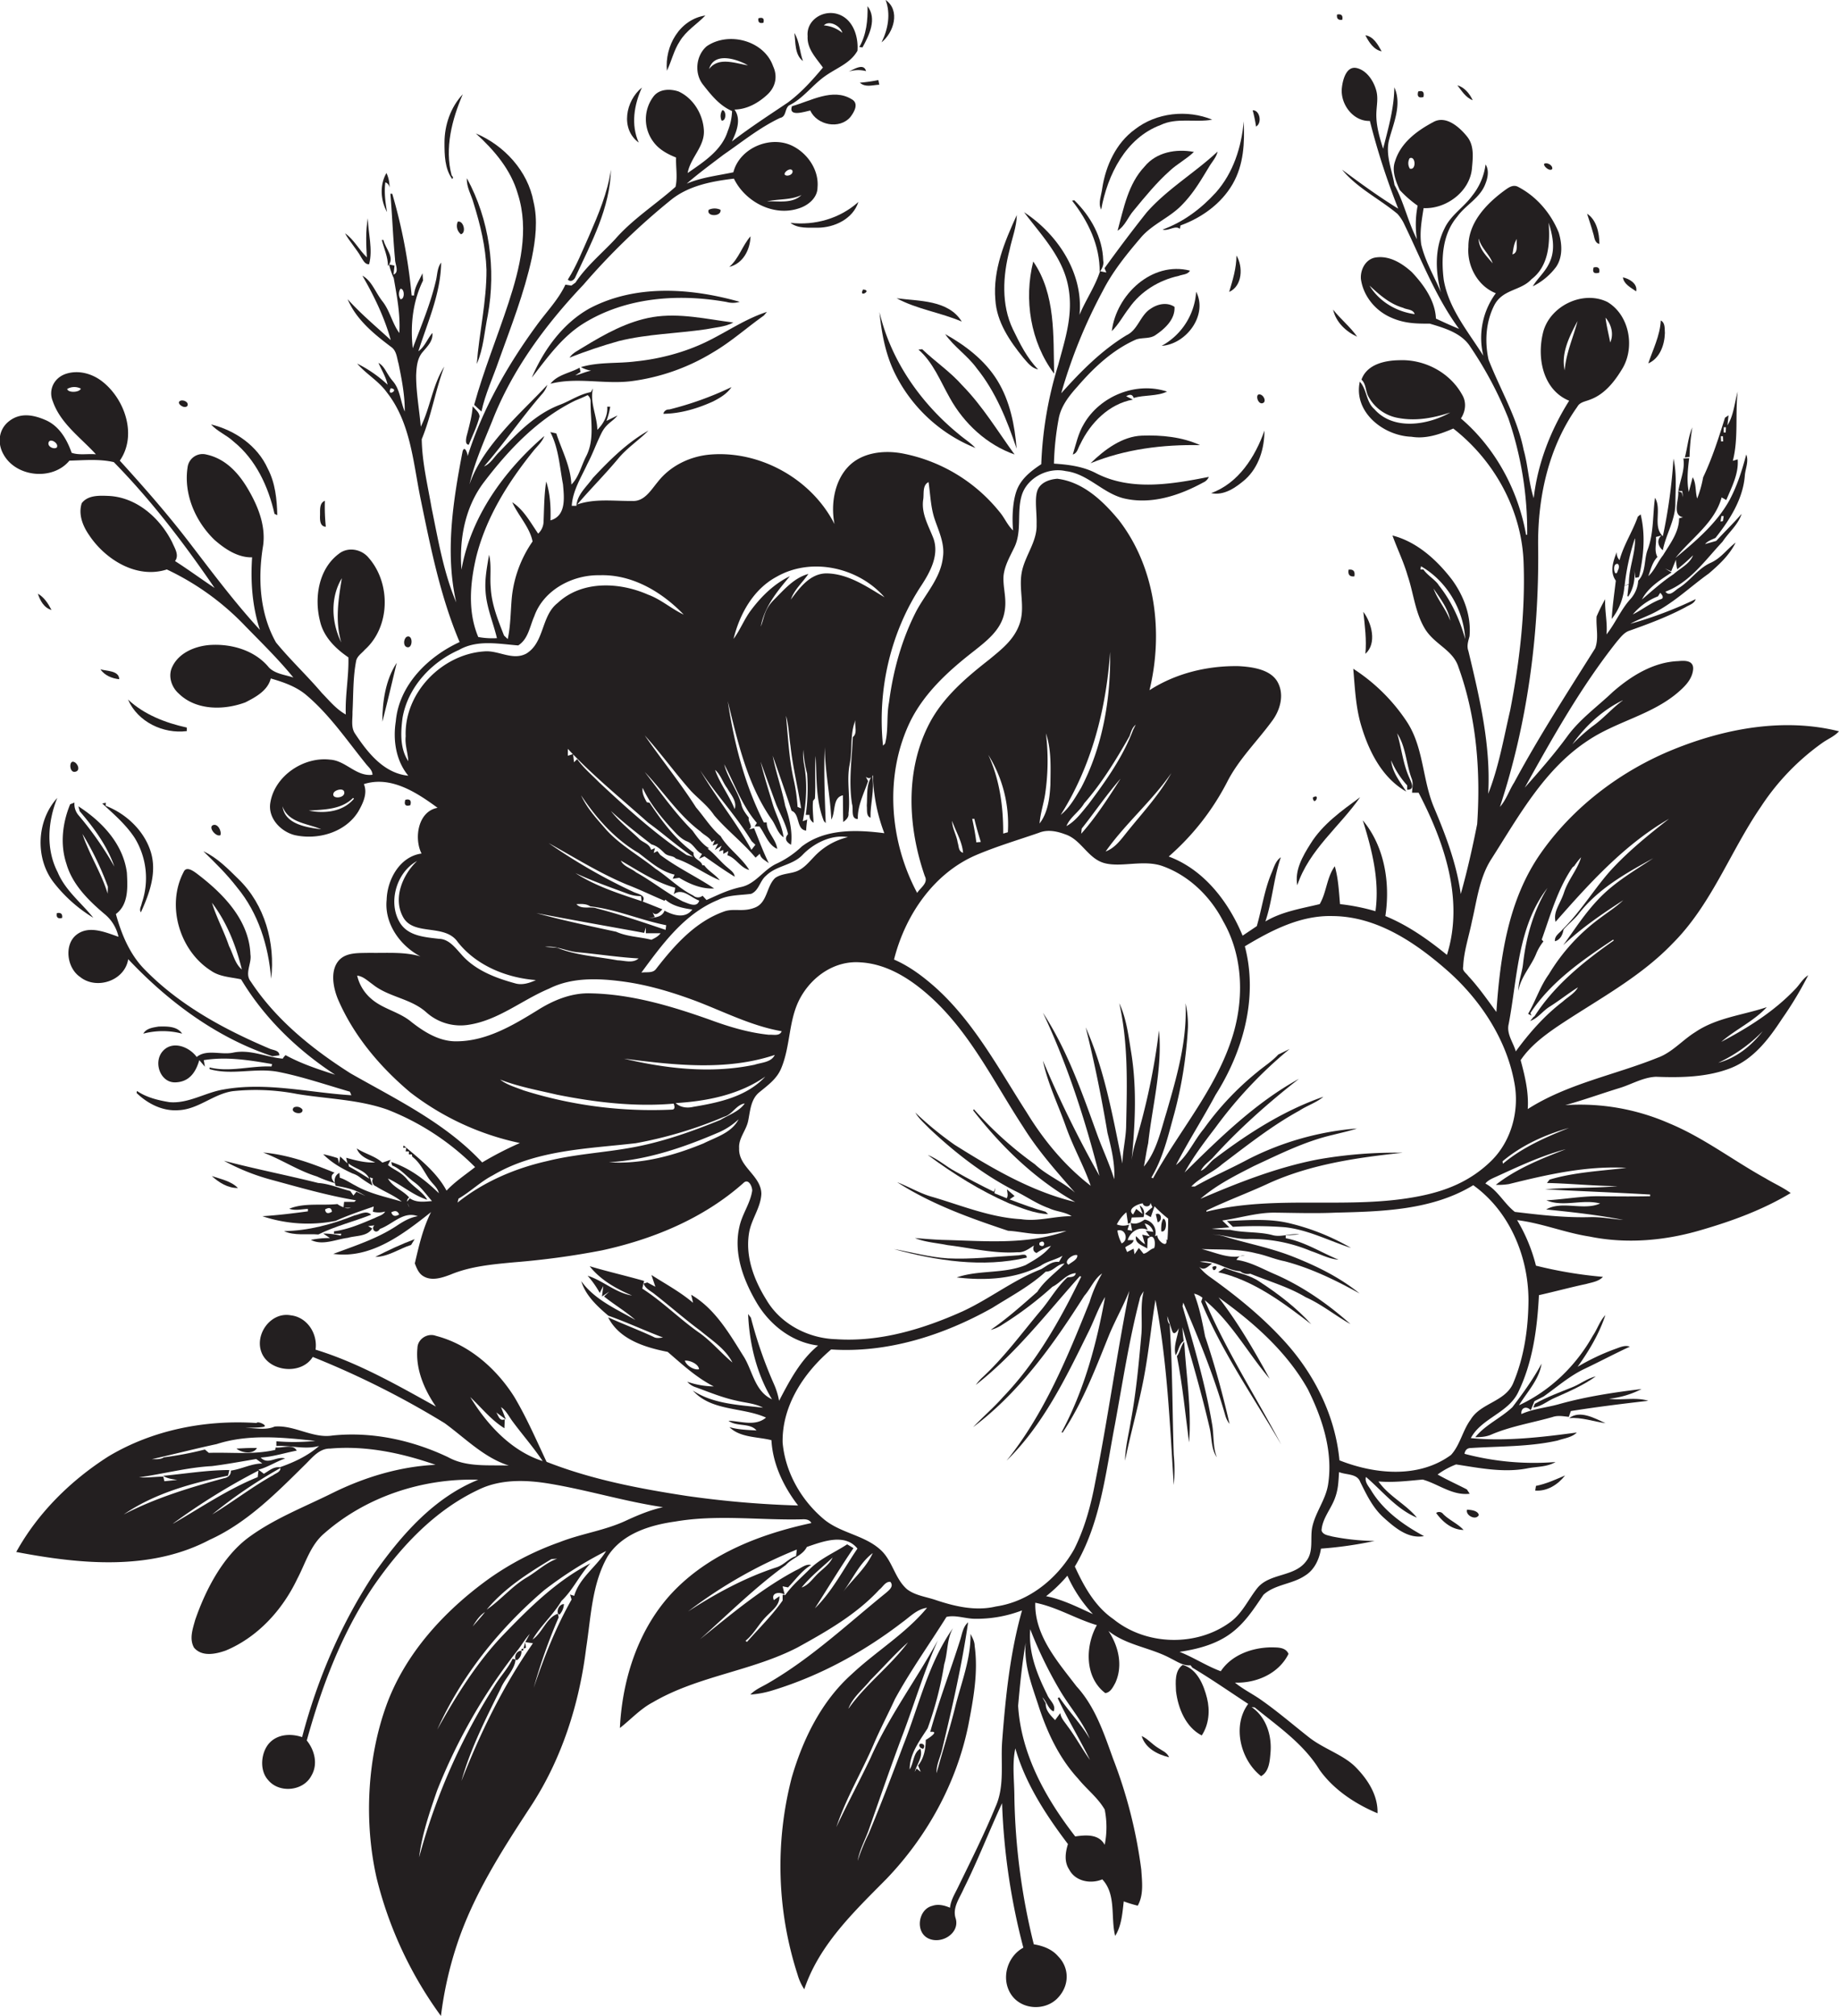 <svg id="Layer_1" data-name="Layer 1" xmlns="http://www.w3.org/2000/svg" viewBox="0 0 985.5 1080"><title>biseeise_Floral_flat_black_logo_White_background_51c4a04e-1ef1-43c1-bfc1-f31a7eb187d8</title><path d="M548.4,191.7c2.2,2.5,4.4,5.6,7.9,6.2-6-6.1-9.8-13.9-13.5-21.5-6.3-13.2-5.4-28.6-1.8-42.4,1.3-6.3,3.8-12.4,3.9-18.8-6.5,14.2-12.9,29.4-11.5,45.4C534.1,172.5,541.1,182.7,548.4,191.7Z" fill="#231f20"/><path d="M591.2,139.6c-0.3-12.4-6.8-23.8-15.5-32.3l-1.2.2c8.6,10.9,15,24.1,14.8,38.3C590.5,144,591.7,141.9,591.2,139.6Z" fill="#231f20"/><path d="M456.3,53.1c-10.1-6.1-21.8,1-31.9,3.8-2.1,5.9,6.6,3,9.8,2.3,3.6,7.9,15.7,10.3,21.5,3.5C457.8,60,460.5,55.3,456.3,53.1Z" fill="#231f20"/><path d="M423.6,119.4c4.1,3.2,9.7,2.5,14.5,2.6,9,0,19-4.7,21.9-13.8C450.1,117.1,436.7,120.9,423.6,119.4Z" fill="#231f20"/><path d="M471.2,45.4l-0.5-2.5a81.3,81.3,0,0,1-9.9,1.4C463.7,47,467.8,45.5,471.2,45.4Z" fill="#231f20"/><path d="M480.5,159.8c10.9,5.9,23.5,7.6,34.9,12.5C508.2,160.6,492.5,161.4,480.5,159.8Z" fill="#231f20"/><path d="M523.4,197.3c10.2,12.6,16.3,27.9,21.4,43.1-1-12.6-3.6-25.6-10.3-36.5s-17.1-18.8-28-24.9C511.2,185.8,518.5,190.5,523.4,197.3Z" fill="#231f20"/><path d="M474.6,0c2.8,7.5,1.3,15.7-2.2,22.7C479,17.4,482.6,5.6,474.6,0Z" fill="#231f20"/><path d="M462.5,155.1c-2.7,4.8,5.3.4,0,0h0Z" fill="#231f20"/><path d="M553.7,140.1c-5.1,20.4-1.5,43.2,11.2,60.1C564.4,179.9,565.8,157.7,553.7,140.1Z" fill="#231f20"/><path d="M494.2,187.1l-2,.2c7.9,6.9,11.7,16.9,16.8,25.9,7.6,13.7,19.9,25.1,34.7,30.3-9.1-12.5-17.1-25.9-28-37C509.3,199.2,501.2,193.8,494.2,187.1Z" fill="#231f20"/><path d="M242.8,95L242,93.9c-3.8-14.6.2-29.9,6-43.4-6.5,6.9-9.8,16.5-9.8,25.9,0,6.7.1,14,4.2,19.6Z" fill="#231f20"/><path d="M251.2,238.3c2-5,4.5-9.9,5.8-15.2-0.2-2.3-2.3-3.7-3.7-5.4-0.3,4.9-1.6,9.6-2.8,14.3C250.1,233.5,248.6,238.1,251.2,238.3Z" fill="#231f20"/><path d="M245.3,118.8a5.7,5.7,0,0,0,1.7,6.7C250.1,124.7,248.3,117.9,245.3,118.8Z" fill="#231f20"/><path d="M197.8,141.6c2.1-8.1-.5-16.5-0.7-24.7-1.2,7-.9,14-0.5,21-4.2-4-6.9-9.6-11.7-12.9,2.5,4.6,6.3,8.5,8.8,13.1C194.7,139.6,195.6,141.7,197.8,141.6Z" fill="#231f20"/><path d="M260.7,144.5c0.1,17-3.9,33.6-5.2,50.5,3.6-8.2,4.1-17.4,5.9-26.1,4.5-24.8.9-51.2-11.2-73.4-0.3,4.8,2.4,8.9,3.6,13.4C257.4,120.4,260.3,132.3,260.7,144.5Z" fill="#231f20"/><path d="M208.7,101.4c0,0.3,0,.6-0.1.9A7.3,7.3,0,0,0,208.7,101.4Z" fill="#231f20"/><path d="M206.5,97.7a3.3,3.3,0,0,1,2.2,3.6,17.5,17.5,0,0,0-1.6-8.6c-3.7,6.3-3.2,14.6.3,20.9C206.5,108.4,205.8,103,206.5,97.7Z" fill="#231f20"/><path d="M409.1,12.2c0.6-2.3-.3-3.1-2.7-2.4C406.1,11.9,407,12.7,409.1,12.2Z" fill="#231f20"/><path d="M430.3,32.7c-1.8-4.9-1.8-10.5-4.6-15C426.4,22.7,425.8,29.4,430.3,32.7Z" fill="#231f20"/><path d="M462.2,25.4c3.6-6.5,7.9-15.3,2.7-22.1,0.2,7.5-.6,15.3-4.4,21.9Z" fill="#231f20"/><path d="M277.5,103.9c6.2,19.3,1.1,39.8-5,58.4s-13.3,36.1-18.4,54.6l3.9,3.6c2-9.4,6.2-18.2,9.3-27.3,6.5-18.1,13.6-36.1,17.7-55,2-9.9,3.3-20.2.9-30.1-3-16.5-15.8-30.3-30.9-36.6C264.8,80.4,273.8,90.9,277.5,103.9Z" fill="#231f20"/><path d="M464.1,38.1c-1.2-4.6-6.7-.8-9.4.3A16.6,16.6,0,0,1,464.1,38.1Z" fill="#231f20"/><path d="M308.4,148.3c8.5-18.3,18.5-36.8,19-57.4-1.8,12.3-6.7,23.9-11.6,35.2-3.6,8-6.8,16.3-11.5,23.7C305.8,151.4,307.8,150,308.4,148.3Z" fill="#231f20"/><path d="M364.3,22.1c3.4-5.7,9.2-9.1,13.7-13.8-13.8,2.1-21.9,16.4-20.6,29.6C359.9,32.7,361.1,26.9,364.3,22.1Z" fill="#231f20"/><path d="M342.3,76.4c-4.3-9.5-2.5-20.3,1.7-29.5C335.3,53.9,332.3,69.1,342.3,76.4Z" fill="#231f20"/><path d="M204.6,128.6c1.2,4.6,3.3,9.1,3.3,13.9,4-4.4-1.4-9.3-2.4-13.9h-0.9Z" fill="#231f20"/><path d="M789.2,53.7c-1.6-3.5-4.4-6.9-8.2-8C783.3,48.7,785.5,52.3,789.2,53.7Z" fill="#231f20"/><path d="M831.8,90.6c0.5-1.9-2.4-3.6-4-3S830.2,92.2,831.8,90.6Z" fill="#231f20"/><path d="M854,143.3c-0.8,2.6.2,3.6,3,2.8C857.5,143.7,856.5,142.7,854,143.3Z" fill="#231f20"/><path d="M762.8,52q0.9-4-2.8-3Q758.9,53,762.8,52Z" fill="#231f20"/><path d="M719.3,10.6c0.5-2.3-.5-3.3-2.8-2.8C716.2,10,717.1,10.9,719.3,10.6Z" fill="#231f20"/><path d="M740.4,27.5c-2-3.6-4.3-7.9-8.7-8.6C733.5,22.5,736.2,26.7,740.4,27.5Z" fill="#231f20"/><path d="M906.9,229c-2.2,5.1-2.6,10.7-4,16.1l2.5-.3A115,115,0,0,1,906.9,229Z" fill="#231f20"/><path d="M892.2,178.5c-0.2-2.3.3-5.5-2.2-6.8-0.4,8.1-4.2,15.5-6.7,23C889.5,192,892,184.8,892.2,178.5Z" fill="#231f20"/><path d="M727.3,180.4c-3.7-5.3-8.9-9.4-12.9-14.5C715.9,172.6,721.3,177.7,727.3,180.4Z" fill="#231f20"/><path d="M857.1,130.7c0-5.8-1.5-12.9-6.6-16.2,1.1,3.5,2.3,7,3.3,10.6C854.5,127.1,854.4,130.1,857.1,130.7Z" fill="#231f20"/><path d="M730.6,327.8c0.8,7.5,1.8,14.9,1.1,22.5C738,344.7,735.1,333.8,730.6,327.8Z" fill="#231f20"/><path d="M876.8,156.1c0.9-4.1-3.7-6.8-7.1-7.5C870.2,152.3,874,154.1,876.8,156.1Z" fill="#231f20"/><path d="M866.4,295.8c-1.9,4.8-3.9,10.6-.5,15.3-0.8,6.8-1.8,13.6-2.2,20.5a31.6,31.6,0,0,0,6.8-17.6l2.3-.9-0.7,6.3,0.5,0.2a21.2,21.2,0,0,0,3.1-14.5l0.7,4.5,1.9-.4c2.5-11,3.6-22.5.9-33.6l-1.5,1.2c-2.8,8-7.6,15.1-9.8,23.3A5.5,5.5,0,0,1,866.4,295.8Zm0.6,9.9c-1.4,4.5-3.1-2.3-1.1-3.4S867.9,304.6,866.9,305.7Zm9.2-17.1c0.2,8.2-3.4,15.9-3.3,24.2l-2.3,1.1A123.5,123.5,0,0,1,876.1,288.5Z" fill="#231f20"/><path d="M674.1,211.5c-1.2,1.6.6,5.5,2.8,4.4S676.4,210.3,674.1,211.5Z" fill="#231f20"/><path d="M623,123c3.1,1,6.8-2.5,9.3-.4l0.3-1.8c11.3-4.1,21.8-11.6,27.9-22.1s6.5-22.3,6-33.7c-1.2,13.8-5.6,27.6-14.9,38.1C643.7,111.8,634.1,119,623,123Z" fill="#231f20"/><path d="M580.8,227.2c-3,5-4.2,10.8-5.9,16.3,2.5-.6,2.8-3.6,4-5.5,5.4-11.4,15.4-21.6,28.2-23.9l-3.6-1.8c2.1-1.3,3.5-.9,4,0.9,5.8-1.7,12.6-.8,17.9-3.4C608.8,204.3,589.4,212.2,580.8,227.2Z" fill="#231f20"/><path d="M641,156.3a35.6,35.6,0,0,1-18.5,29C635.8,184.4,647.4,168.7,641,156.3Z" fill="#231f20"/><path d="M637.7,145c-20.4-5.2-39.5,12.9-41.9,32.4,3.7-3.6,6.1-8.3,9.3-12.4,6.2-8.9,16-14.9,26.6-17.2C633.6,147,636.5,147.2,637.7,145Z" fill="#231f20"/><path d="M643.1,238.5c-9.5-4.4-20.7-5.5-31.2-5.1s-20,7.5-27.5,14.8C603,240.6,623.2,238.1,643.1,238.5Z" fill="#231f20"/><path d="M621.9,67c8.7-4.2,18.7-1.2,27.7-2.9-13.5-5.5-29.8-3.8-41.4,5.2-10.1,7.3-15.6,19.4-17.5,31.4-0.4,3.8-2.4,7.9-.6,11.6C593.5,93.7,603.2,74,621.9,67Z" fill="#231f20"/><path d="M667.4,256.8c7.2-6.6,10.2-16.5,10.2-26.1-4.9,14-14,28.3-28.6,33.5C656,265.7,662.3,261.2,667.4,256.8Z" fill="#231f20"/><path d="M728.9,427.1c-9.8,7.2-20.2,14.5-26.7,25.1-4.1,6.5-8.5,14.1-7,22.1C701.5,455.3,717.9,442.9,728.9,427.1Z" fill="#231f20"/><path d="M671.3,59.1a75.1,75.1,0,0,1,1.8,8.7C676.5,65.9,675.1,58.9,671.3,59.1Z" fill="#231f20"/><path d="M722.7,305.2c-0.5,2.7.6,3.9,3.1,3.6C726.3,306.1,725.3,304.9,722.7,305.2Z" fill="#231f20"/><path d="M703.5,427.3c0.6,5.4,4.6-2.8,0,0h0Z" fill="#231f20"/><path d="M662.6,136.9c0,6.7-2,13.2-3.9,19.5C665.9,153.2,666.2,142.8,662.6,136.9Z" fill="#231f20"/><path d="M613.4,89.2c-8.9,9.4-11.2,22.4-14.5,34.4,4.1-2.6,5.6-7.4,8.7-10.9,6.1-7.4,12.2-14.9,19.4-21.3,4-3.7,8.9-6.2,12.8-10C630.3,79.6,619.7,81.5,613.4,89.2Z" fill="#231f20"/><path d="M522.7,240c-2.6-2.8-5.9-4.8-8.8-7.3-20.5-16.7-36.5-39.5-42.6-65.5,1.1,11,3.1,22,7.9,32.1A82.4,82.4,0,0,0,522.7,240Z" fill="#231f20"/><path d="M113.5,630.1c3.9,3.5,8.6,6.5,14,6.4C123.9,632.8,118.3,631.7,113.5,630.1Z" fill="#231f20"/><path d="M28.7,472.7a78.2,78.2,0,0,0,21.3,19c-6.4-8-15-14.6-19.1-24.4-6.4-12.4-5.3-27.2-.2-39.8C19.6,439.6,18.7,459.7,28.7,472.7Z" fill="#231f20"/><path d="M35.6,462.8c3.2,11.1,11.7,19.5,20.3,26.8a21.7,21.7,0,0,1,7.6,12.3c-7-2.4-15.8-6.3-22.5-1.1s-5.3,17.7,1.9,22.6c8.8,7.1,24,2.1,25.8-9.5,21.4,22.7,47.4,42.1,77.3,52l3.7-.5c0-2.8-3.5-2.7-5.3-3.6-24.3-10.3-48.1-23.2-66.7-42.2-8.1-8.1-12.6-19-15.6-29.9,6.9-5.1,6.3-14.5,5.9-22.1-2-15.5-13.4-27.5-26-35.6l0.7,2.6c7.6,8.9,14.7,18.5,18.6,29.7a177.2,177.2,0,0,0-19.2-27.5,9.2,9.2,0,0,1-2.2-6.8l-2.3.9C33.5,440.8,32.1,452.3,35.6,462.8ZM57.8,475c0,1.3-.1,2.5-0.1,3.8-2.7-9-7.5-17.1-11.1-25.7a56.4,56.4,0,0,1-2.4-6.3A162.5,162.5,0,0,1,57.8,475Z" fill="#231f20"/><path d="M834.4,550.1c21.1-14.2,44.2-26.1,62-44.7,20.8-20.8,30.8-49.2,47.2-73.1a127.8,127.8,0,0,1,32.7-34.1c3-2.2,6.7-3.6,9.2-6.4-29.6-7.4-61.1-1.5-88.9,9.8s-53.4,30.5-70.9,55.5-21.8,55.6-23.8,85.1c-4.8-6.5-9.5-13.3-15-19.2-1.1-1.6-3.4-2.8-2.8-5,0.3-8.3,3.1-16.3,4.7-24.4,2.7-11.4,4-23.5,10.5-33.5,14.7-23,28.4-48.2,51.9-63.5,15-10,33.5-13.5,47.5-25.2,3.9-3.3,8-7.2,8.6-12.5s-4.7-5-7.9-4.7c-13.4.5-25.4,8-35.2,16.6-8.2,7.8-17.6,14.5-24.3,23.7s-14.9,18.6-22.8,27.5c15-27,30.2-54.1,49.4-78.3,2-2.3,3.9-5,7-5.9,10.1-3.6,20.3-7.4,29.8-12.5,1.9-1.2,4.6-1.8,5.4-4.3a209.8,209.8,0,0,1-35,13.2c3.4-1.9,7.1-3.3,10.6-4.9,11.8-5.4,21-14.6,31.4-22,5.6-4.8,11.1-9.9,14.4-16.6-4.6,3.5-7.9,8.4-13.3,10.8-7,3.1-11,9.8-17.4,13.7-2,1.3-4.8,4.7-6.9,1.8,13.2-5,21.3-16.9,30.6-26.8,3.3-5,8.4-9.1,10.2-14.9-4.3,5-9.1,9.6-13.6,14.5l-6,1.7c1.5-1.7,3.7-2.4,5.6-3.3,7.5-9.5,14.6-20.5,15.7-33,0.2-3.9,2.3-7.9.8-11.7-2.2,8.3-4.8,16.6-8.9,24.3-6.9,12.6-18.1,22-29,31.1,8.4-10.5,21-18.8,24.7-32.4l2.5,1.4c2.9-7,6.7-14,6.1-21.8l-2.6.8c3.1-12.1,1.2-24.8,2.6-37.1-1.7,6-2.1,12.7-5.5,18.1l0.6-5.4-1.9,1.3c-3.4,10.8-6.8,21.6-11.7,31.9a60.6,60.6,0,0,1-3.2,11.4c-1.1-3.8-.4-8-2.4-11.4-0.7,2.6-1.4,5.3-2.1,7.9-1.2-6-.5-12.1.2-18.1l-3.1.2c1,5.9-1.8,11.6-2.7,17.4h2.1l0.4,3.3-0.7-2.5-1.9-.7c0.7,4.1-3.5,12.9,2.6,13.9l-2.1.6c0,7.5-4.9,13.7-8.6,19.8-2.9,3.6-4.5,8.1-7.9,11.2,1.3-3.6,2.2-7.5,4.9-10.3-1.9-3.5-.4-7.1-0.8-10.7l3-.8c-3,2.4-1.6,6.2.7,7.9,1.6-8.4,6.6-16,6.7-24.7s0.8-16.4-1-24.4a286.8,286.8,0,0,1-5.7,41.6c-5.6-5.3-.4-14.3-4.2-20.6-1.3,9.2-.6,18.8-3.9,27.7-2.1,5.4-.8,12.3-5.1,16.7a16.2,16.2,0,0,1-4.3,10c-5.1,5.7-8,12.9-12.7,18.8,0.6-6.3-1-12.6-.7-18.9a96.7,96.7,0,0,0-4.6,9.3c-0.4,5.7,1.3,11.7-.8,17.1-14.9,23.7-30.1,47.2-43.4,71.9-2.7,4.2-4.2,9.2-7.6,13,14.6-44.4,20.9-91.2,20.5-137.8-0.6-26.8,5.2-54.5,21-76.6,1.3-2.5,4.4-2.8,6.8-3.8,8-2.9,13.4-10,17.6-17.1,6.5-11.5,3.3-28.3-8.3-35.2-13.2-6.5-31,2.2-34.5,16.4s0.3,30.9,14,36.5c-9.9,15.7-16.9,33.6-19,52.2-2.7-8.4-3-17.4-5.4-25.9-3.4-17.1-12.5-32.2-18.8-48.3-2.1-9.6-1.5-20.1,3-29s14.3-7.8,20-14.1c9.4-7.1,10-19.6,9.2-30.3,2,6.3,3.5,13.2,1.2,19.6s-6.7,9.5-9.7,14.5a34.7,34.7,0,0,0,12.5-10.4c3.7-5.4,3.2-12.5,1.4-18.4-4.2-10.4-12-19.5-22-24.6-2.8-1.3-5.3.8-7.4,2.3-9.7,7.2-19.1,17.2-19,30-0.8,10.2,5,21,14.7,24.8a40.3,40.3,0,0,0-6.7,33.5c-8.1-12.9-18.5-25.1-21.2-40.6-1.5-11.6-.7-24.6,7.2-33.9,4.5-6.3,12.3-10,15.1-17.6,1.3-3.2,2.1-7.3.1-10.4a33.5,33.5,0,0,1-7.2,16.8c-4.5,6.2-11.5,10.4-14.8,17.5-5.3,10.6-5,23-1.9,34.2-3.6-8.5-8.5-16.6-10.6-25.7-0.9-6.5.3-13,1.3-19.4,12,0.6,24.8-8.8,25.9-21.3,0.5-5.7,1.3-12.1-2.5-16.9S775,61.5,768.1,65.4c-8.7,4.6-17.5,11.1-20.5,21-1.9,5.2.4,10.6,2.5,15.4a60.3,60.3,0,0,0,9.6,8.4,52.8,52.8,0,0,0-.4,18c-4.8-9.4-7-20-12-29.1-1.3-8-5-16-2.9-24.2s7.1-18.9,2.8-28.1c-0.1,11.3-3.3,22.1-6,32.9-1.7-5.4-3.3-10.8-3.6-16.4s1.2-9.7,0-14.5-4.8-10.9-10.4-12.3-7.6,6-8.1,10.5c-1,8.6,5.9,18.1,15,17.8a376.1,376.1,0,0,0,15.2,47c-10.4-6.4-20.3-13.6-30.1-20.9,8.1,9.9,20,15.6,29.7,23.7a22.9,22.9,0,0,1,3.8,5.9c9.1,18.8,16.7,38.7,29.2,55.7-4.2-1.7-8.3-3.6-12.4-5.5-0.4-9.6-6.5-18.1-12.9-24.9-5.3-4.8-12.2-9.1-19.7-7.8-5.2,1-8,6.6-7.6,11.5,1.2,8.7,7.2,16.3,15,20.1s14.5,3.8,21.9,3.8c8,2.4,17.1,5,21.8,12.5a202.8,202.8,0,0,1,20.3,38.2,186.2,186.2,0,0,1,10.1,62.4h-0.6c-4.2-23.8-16.4-46.5-34.9-62.3,2.5-3.9,3.1-8.7.6-12.8-6.6-11.9-20.2-19-33.7-18.4-7.7.1-17.3,2.2-20.2,10.4,2.6,2.4,2.1,6.3,3.8,9.2a22.5,22.5,0,0,0,16.3,11.4c9.3,1.7,18.7-.1,27.5-3-12.1,6.8-30.5,9.8-40.7-1.8-4.5-3.9-3.9-10.5-7.8-14.7-3.5,16.3,12.7,29,27.7,29.5,7.8,1.3,15.4-1.4,22.4-4.4,22.2,17.3,36.9,44.1,37.7,72.4,0.9,26.3-2.2,52.7-7.2,78.5-3.5,15-6.1,30.4-11.8,44.8,1.5-25.9-4.6-51.4-10.6-76.5-1-2.7-.1-5.3.6-7.9,1-10.8-3-21.5-9.3-30.2-8.1-10.6-18.8-20.4-32-23.8,2.6,7.2,6,14.1,8.1,21.4,3.2,9.4,4,19.7,9.2,28.4s15.2,11.4,18.1,20.8c9.7,26.8,11.9,55.8,10,84-2.5,12.6-5.3,25.1-8.8,37.5-2.2-16.1-8-31.4-14.3-46.3s-5.5-32.1-14.5-45.9a98,98,0,0,0-28.8-28.5c0.9,10.3,1.3,20.7,4.3,30.6,4.1,13.7,11.2,27.9,24.1,35.2-3.3-5.2-7.5-10.3-8.1-16.7a47.7,47.7,0,0,0,8.6,13.4v2.3c4.6,0.1,2-4.2,1.2-6.3-3.5-7.6-4.2-16-6.6-23.9,4.7,7.1,4.8,16.1,7.7,24,1.1,2.5.4,5.2,0.3,7.8h3.5c13.7,26.3,24.5,57.3,15.2,86.9-10.1-8.2-20.8-15.8-33-20.8,2.7-17.7-.4-37.3-12.1-51.3,4.9,15.7,9.1,32.1,6.8,48.7a110.3,110.3,0,0,0-19-3.8c-0.6-6.8-.9-13.7-2.8-20.3-4.4,6.1-4.4,14.1-8.1,20.3-9.9,2.4-20.3,4-29.1,9.3,3.8-11.2,4.4-23.2,8.3-34.4-3,2-3.8,5.8-5.2,8.9-3.7,9-5,18.7-7.7,28l-7.6,5.1c-7.5-18.1-20.7-35.4-39.6-42.4a135,135,0,0,0,31.4-40.1c6.2-12.1,16-21.6,23.9-32.4,4.4-5.8,6.8-14.1,3.1-20.9s-13.4-8.2-20.9-8.6c-16.7-.3-33.7,3.8-47.8,12.9,7.5-30.8,3.3-65.6-16.4-91.1-8.5-10.3-19.2-20.5-33-22.2-4.3.3-9.4,2.1-10.8,6.7s-0.1,11.8-.3,17.6c0.4,9.5-6.4,17-8,26.1s1.9,18.2-1,27-9.8,14-16.3,19.4c-12.4,9.7-24.8,20.2-32.2,34.4-13.1,25.2-11.5,55.5-2.4,81.7,2,3.7-2.4,6.2-4.1,9-15-28-17.7-63.6-3.4-92.5,7.8-15.3,20.7-26.9,34.1-37.3,6.4-5.1,13.5-10.6,15.7-18.9s-0.6-14.2-.1-21.3c0.6-5.4,3.3-10,5.6-14.8,4.5-8.8,1.3-19.2,4.2-28.4s13.9-15,23.5-12.8c11.9,1.4,19.8,11.8,31.1,14.6,14.7,3.5,29.8-1.5,42.6-8.5a5.6,5.6,0,0,0,3-3c-19.7,3.9-41.6,7.7-60.3-1.9-7-3.7-14.9-4.7-22.7-5.2a151.2,151.2,0,0,1,2.6-24.4c1.3-6.6,5.6-12,10-16.9,8.8-10.2,18.9-19.7,31.4-25.2,3.4-1.2,7.5-.2,10.6-2.5,5-3.4,10.4-8.4,10-15-3.9-2.6-8.9-1.6-12.6.9-5.8,3.5-6.9,11.4-13.1,14.3-13.5,8.2-24.6,19.5-35,31.1A273.9,273.9,0,0,1,591,155.8c5.3-10.4,12.7-19.5,20.2-28.3,6-7.2,15.1-10.6,21.7-17.2s10.5-13.5,14.9-20.7c1.6-2.8,4-5.2,4.7-8.4-12.2,11.4-26.9,20-38,32.6-7.8,9.8-15.3,19.8-22.6,29.9l1,2.3-3.4-.7c-2.6,8.2-7.7,15.4-11,23.4,2.2-22.3-11.7-43.2-29.7-55,9.1,12.1,20.3,23.6,23.5,39s-1.5,28.9-5.2,42.8a205,205,0,0,0-9.1,53.2c-5,3.3-10,7.1-12.6,12.7s-3.2,15.2-2.5,22.8c-3.1-2.9-4.6-6.9-7.3-10a88.1,88.1,0,0,0-52.2-31.3c-9.9-1.8-21.6-.5-28.9,7.2s-9.4,20.1-7.3,30.7c-12.1-23.9-39.4-39.3-66.1-37.3-11.1.8-21.9,6-28.7,14.8-3.6,4.3-7.1,10.5-13.6,10.1-9.9.1-20-1.4-29.5,1.9,7.1-8.3,15-16.2,22-24.6,4.7-5.7,11-9.8,16.2-15-11.4,6.4-20.9,15.9-29.8,25.4-3.3,4.7-8.4,8.8-8.8,14.9h-2.5c0.5-8.2,5.1-15.3,8.4-22.5,2.8-5.3,4.8-11,7.5-16.4s6-6.1,8.6-9.5l-5.9,2.9a38,38,0,0,0,2-7.6h-1.6c0.4,4.8-2,9.1-5.3,12.4-0.1-7.5-4.2-14.8-2.3-22.2l-1.2,2c-6.1,1.1-11.2,4.8-16.9,6.9-12.9,5-22.6,15.2-32,25-2.8,2.6-4.7,6.4-8.3,7.9,10.9-12.5,20.2-26.3,31.1-38.8a13.2,13.2,0,0,0,2.8-4.9c-7.8,8.4-16.3,16.2-23.8,24.9s-14.2,17.7-17.9,28.4c2.7-11.7,7.7-22.9,12.2-34,10.7-27.5,28.7-51.7,48.9-73a365.2,365.2,0,0,1,47-45.5c9.5-7.6,21.9-9.9,33.6-11.3,6,12.4,21.2,20.4,34.6,16,5-1.5,10.2-5.6,10.2-11.3,0.8-9-4.9-17.6-12.6-21.8-11.9-6.6-29.1.4-32.5,13.7-8.4,1.8-17.1,2.7-25,6.1,6.3-5.5,13-10.4,19.7-15.5,9.9-6.8,19.3-14.5,30.3-19.7,3.5-.7,2.4-4.8,4.8-6.7,7.4-3.6,12.3-10.6,18.9-15.4s13.9-7,17.8-13.9c0.6-7.7-2.4-17-10.4-19.6S432,10.8,432.8,19.4c-0.4,6.8,4.6,11.7,8.2,16.8C435.3,43,429.3,49.7,422.1,55c-10.1,6.8-20.3,13.4-29.9,20.8,2.5-5.1,5.2-11.9,1.4-17.1,6.7-.1,12.7-3.5,17.5-7.9s5.6-10.2,3.2-15.3c-4.8-13.8-23.9-18.8-35.6-10.7-5.8,5-6.7,14.5-2,20.5s9,11.3,15.6,14.2A31,31,0,0,1,390,70.2c-3.2,10.4-13,16.6-21.5,22.5,1.5-8.3,9.2-14.2,8.7-22.9S371.5,52.6,363.6,49c-4.5-1.5-10.3-1.4-13.4,2.7a20.2,20.2,0,0,0,.1,24.5c3,4,7.5,6.4,12,8.2-0.2,5.2.9,10.6-.3,15.7-10.7,9.5-23,17.3-32.4,28.1-7.1,7.6-15.5,14.5-21.2,23.2l-2.2,1.6-3.2-.5c-3.8,8.1-10.2,14.6-15.4,21.8-15.6,21.3-29.1,45-37,70.1,0-1.5-1.6-6-2.7-2.6-5.1,26.5-9.5,54.3-3.4,81-6.8-16.1-9.7-33.6-13.2-50.6-2.1-12.2-5.1-24.4-5.3-36.9,5.2-12.6,7.3-26.2,12.1-38.9-6.3,9.8-7.5,21.9-12.6,32.2-0.8-9.1-2.5-18.2-2.5-27.4,0.2-4.4.5-9.1,3.5-12.6s5.6-6.1,5.2-10.2c-2.7,3.1-4,7.3-7.5,9.8,4.9-15.5,12-30.9,12.2-47.5-2.2,2.9-2,6.7-2.9,10.1-2.9,12.3-7.9,24-12.3,35.8-1.4-12.3,0-25.1,5.5-36.3l-0.3-3.9c-1.7,3.8-4.4,7.6-4.5,11.9h-1.3a287.8,287.8,0,0,0-10.4-54.5h-1c1,11.7,1.4,23.5,2.5,35.1-0.1,2.5,2.5,6.9-.8,8.2l0.5-4.8-2.9-.6A36.8,36.8,0,0,0,211,149c1.7,9.7,3.6,19.5,3,29.4-3.8-5.1-5-11.8-9-16.9s-5.7-11-10.8-13.8c6.3,10.9,11.9,22.5,15.2,34.5-7.8-7.2-16-14-23.1-21.9,4.6,11,14.3,18.8,23.6,25.8,2.7,2.1,2.8,5.8,3.7,8.8,1.7,8.4,3.4,17,3.3,25.6-2.3-5.3-2.4-11.6-6.3-16.2s-4.1-7.7-7.8-9.9c1.7,3.9,4,7.5,4.9,11.7a68,68,0,0,0-16.3-11.3c4.8,5.6,11.5,9.3,15.8,15.3,13,16.4,14.2,38,18.3,57.7,5.3,25.7,10.5,51.9,20.8,76.2-17,7.8-32.5,23.1-34.2,42.5-1.6,10.1.1,21.1,6.7,29.1-13.2-1.3-21.9-12.5-28.7-22.8-2.1-3.4-1.1-7.5-1.2-11.3,0.5-9,.2-18.2,1.9-27.1,0.4-2.8,3-4.3,4.7-6.3,13.7-12.3,14-35.6,2.1-49.2-3.8-4.7-11.1-6.1-16-2.2-10.9,8.1-13.3,23.6-10.1,36.1,1.9,8.4,8.3,14.7,15.2,19.4,0.3,10.1-1.8,20.3-1.4,30.6-5.1-2.8-8.8-7.4-12.8-11.5-7.9-9.3-16.9-17.7-24.6-27.1-8.8-15.6-9.8-34.5-6.9-51.9,1.5-10.9-2.9-21.5-8.3-30.6s-12.4-16.1-22.2-18.2a8.1,8.1,0,0,0-9.9,6.4c-2.4,14.5,4,29.4,14.4,39.4,5.5,4.8,12.4,9.5,20.1,9.3-0.9,13.1.1,26.4,4.2,38.9-13.5-14.7-25.4-30.6-37.5-46.4s-24.6-30-37.6-44.3c9.3-13.4,2.9-32.5-9-42.1-5.4-4.4-12.8-6.6-19.6-4.5s-9.8,8.9-7.3,14.8c4.1,11.9,15,19.5,23.1,28.4-4.3-.4-9,0.6-13-0.8-2.5-7.1-6.6-14.3-13.9-17.5s-14-3.9-19.7.6-6.2,11.9-3,17.6c6.7,12.4,26.4,14.4,35.4,3.5,7.9-.2,16.1-1,23.8.8,20.2,20.6,37.7,43.6,54,67.4-7.1-4.7-14-9.8-21.2-14.4,2.4-3.2-.2-6.9-1.5-10-6.5-13-19-24.2-34.1-24.9-4.9-.2-11.1-0.5-14.4,3.9-1.9,5.9.5,12.1,3.9,17,8.7,13.2,25.6,23.7,41.7,18.5a141.2,141.2,0,0,1,42.3,30.6c8.7,8.9,17.6,17.6,25.5,27.3-4.4-1.5-9.7-1.9-13.1-5.4-7.6-9.3-20.4-12.9-32.1-12-7.7.7-16.1,4.2-19.6,11.5-2.5,4.9-.6,11,3.4,14.5,9.3,9.1,24.2,9,35.7,4.7,5.5-2.8,12-6.3,13.6-12.8,6.9,2,13.9,4.4,19.4,9.2,12.2,10.4,21.3,23.8,31.3,36.2,1.4,1.9,3.8,3.6,3.8,6.2-8.7,1.1-14.3-7.6-22.7-8.1-14.1-1.7-29.6,8.6-32,22.9-1.5,8.2,5.3,15.5,12.9,17.5,12.4,2.8,27.2-1.3,34.2-12.6,2.5-4.4,5.1-9.7,3-14.7,14.5-4.6,28.3,4.5,39.5,12.7-10.6,1.9-12.7,16.4-8.6,24.5-11.7,1.6-18.4,14-18.7,24.8-1.3,12.7,7.2,24.6,18.1,30.3-8.9-2.6-18.2-1.7-27.3-1.9-5.8.2-13.1-.5-17,4.8s-2.5,13.6,0,19.8c8.4,19.7,22.6,36.5,38.9,50.2a145,145,0,0,0,58.7,27.1,182.1,182.1,0,0,0-20.2,10.4c-19.6-21.1-45.9-33.7-70.5-47.7-20.5-13-40-28.7-53.5-49.2-3.5-4.3.6-9.7-.2-14.5-0.7-18.7-14.9-32.9-28.9-43.5-1.8-1.3-5.5-4-6.9-.7-9.4,17.9-2.2,42.2,14.7,52.9,4.7,3.3,10.7,3.4,16.1,4.6,12.4,20.7,30.2,37.9,50.4,51.1-9.1-2.9-18.2-5.9-26.6-10.5l-0.9,1-0.6.9c-8.9-.8-17.6-5.2-26.7-3.2-6.4,1.3-14.1-2-19.4,2.3-4-5.5-13-9-18.2-3.1s-1.3,16.9,6.7,16.7,11.2-6.1,12.9-11.9l3,3.5-0.6-3.5c12.2-2,24.5,0,36.6,2.1l-0.3,1.3c-11.1-.5-22.3,3.2-33.2.5v0.9c12.1,3.5,24.6-.9,36.9,1.5s25.6,6.9,38.3,10.6l0.8,1.9c-22.8-1.4-45.6-7.2-68.4-3.1-9.9,1.6-18.9,7.7-29.1,6.8-6.1-1-12.3-2.5-17.4-6l-0.2,1.1c6,5.8,14.1,9.9,22.6,9.2,10.6-.5,18.7-8.8,29.1-10.2a116.8,116.8,0,0,1,34.2,1.5c16.2,2.7,32.9,2.9,48.5,8.4a136.2,136.2,0,0,1,47,30.8c-5.2,4.1-10.8,7.8-15.3,12.6-5.4-10-14.5-17-23-24.2l-0.3,1.2h1.7l-0.3,2h1.7v1.6h1.6l0.2,1.2c3.8,2.8,5.9,7.1,8.4,11s5,5.1,5.9,8.6c-7.3-7.1-15.6-13.5-25.5-16.7l0.4,1.8c4.7,1.9,7.8,6,11.8,8.9s6.5,6.7,9.6,10.2c-4,.3-8.3,1-11.9-1.5l-1.4,1.8a2.2,2.2,0,0,1,1.1-2.2c-3.4-3.9-8.8-5.5-11.4-10.2,7.3,3.4,13.4,9,21.1,11.4-2.7-4.5-7.6-6.9-10.8-10.9s-7-5-10.3-7.7l1.4-2.8-4.4,1.5c-4-3.6-9.3-4.7-13.7-7.6,1.4,4.2,6.1,6,9.9,7.5-5.3.3-10.5-1.1-15.6-2.5l0.7,3-3.9-3.7-0.6,3.8-0.7-2.9a72.8,72.8,0,0,0-7.8-2.1c4.4,4.5,10,7.7,15.7,10.3a12.7,12.7,0,0,1,4,2.1,78.3,78.3,0,0,0,6.7,4.4l-1.4-4.4,1.7,0.6a2.9,2.9,0,0,0,1.6,4.2c4.5,2.9,9.7,4.8,13.8,8.2-8.3-2.5-17.1-4.2-24.8-8.6-2.8-1.4-5.4-3.3-8.4-4.2l-0.2-2.6c-2.7,1.3-3.1,4.3-2,6.9,4.6,0.8,9.3,1.7,13.4,4l2.6,1.5-4.9-2.3-1.6,2-1.7-2.4c-5.7-1.4-11.2-3.9-17.2-4.3-16.8-4.2-33.8-7.5-50.5-11.9a114.6,114.6,0,0,0,25.1,10.1c15.1,4.1,30.2,8.5,45.7,11.1l-0.9.8h-5.5l-0.3,2.9a11.7,11.7,0,0,1-3.3-1.7c-8.5.9-17.7-.8-25.8,2.5,3.2,1.2,6.7.2,10,.1V649c-8.1,1.1-16.3,2.1-24.4,2.6a76.7,76.7,0,0,0,39.3,2.5c6.6-3,13.5-5.3,20.4-7.7l-0.5,2.8a12.2,12.2,0,0,0,6.6-.1c-1.1,2-3.6,2.4-5.4,3.4-7.1,3-14.3,6.2-22,7.2V661h3.9l-0.3,1a40.3,40.3,0,0,0-9.4-1.1l3.6,2.4a49.6,49.6,0,0,0-10.2,1c6.2,3.2,13.3-.3,19.8-1.1,4.4-1.3,10.3-.6,13.1-5l-2.2-1.3,3.4-.4c-2.2,1.7.7,5.3,2.9,1.9,6.8-2.4,12.5-9.7,20.3-6.8-4.4.7-8.1,3-11.7,5.4-10.3,6.7-22.1,10.5-33.6,14.8,20.2,2.8,37.5-10.6,52.4-22.4-4.4,8.7-6.5,18.1-8.7,27.5,1,2.5,2,5.3,4.5,6.8,4.5,2.8,10.1.9,14.6-.8,10.8-4.5,22.5-5.5,34.1-6.6a426,426,0,0,0,47.1-6.4c27.5-6,54.4-17.1,75.7-36,2.7-2.8,4.8,1.6,4.8,4-1,6.8-5.3,12.4-6.8,19.1-3.4,14.2,2,28.7,9.1,40.8s19.1,21.4,33,23.1c-9.5,7.8-15.3,18.9-20.9,29.6a38.8,38.8,0,0,0-2.6-8.6,230.6,230.6,0,0,1-12.5-35.9l-1.5-2c0.7,15.9,4.5,31.9,12.8,45.7-9.1-4.2-10.3-14.8-14.9-22.5-7.8-12.4-15.4-25.9-28.4-33.5l1,4.3c-6.8-5.8-14.8-10.1-22.3-14.9,0.7,2.1,1.4,4.2,2.1,6.3l-4.3-2.3-2,.6c1,2.9,4,4,6.2,5.9,8.2,6.4,16,13.3,24.4,19.5,6.1,5.1,13.3,9.6,17,16.9-6.1-5.1-11.2-11.3-17.7-15.9-10.6-7.4-19.7-16.7-30.6-23.7l0.6-2.7,0.4-1.4c-9.7-2.8-19.5-5-29.2-7.9,5.7,7.3,14.2,12.1,22.7,15.7-8.8-1.4-15.5-8-23.8-10.6a52,52,0,0,1,6.5,9.2l1.9-3.7-0.7,5.6,3.9-2.6-2.8,2.6c5.4,4.4,11.5,7.9,16.8,12.6-10.3-5.9-21.9-10.9-29-20.8,2.3,7.7,8.6,13.5,14.5,18.5,9.9,3.5,19.5,8,29.3,11.7-1.8.2-3.6,0.6-5.2-.4-8-3.7-16.2-6.8-24.2-10.4,6,11.9,19.8,16.1,31.9,18.5,7.8,6.7,15.4,13.8,24.7,18.5a46,46,0,0,1-14.2-2.5,10.1,10.1,0,0,0,4.7,3c7.1,2.6,14.1,5.5,21.5,7.1,4.8,1.2,9.9,1.4,14.4,3.8-12.8-1.5-26.6-1.9-37.6-9.2,9.9,11.2,26.6,8.8,39.2,14.5-5.8,4.9-13.4,1.9-20.1,1.7,4.3,3.3,11.6,1,15,5.2-4.9-.3-9.8-0.4-14.5-1.8,5.7,5.7,15,5.1,22.5,7,0.7,12.8,6.5,24.9,14.3,35a528.8,528.8,0,0,1-59.5-5.1c-25.5-3.9-51.2-8.8-75.3-18.3-5.5-11.7-10.7-23.7-17.3-34.8-9.6-15.2-24.3-28.1-42-32.7-4.5-1.7-9.8,1.7-9.9,6.5-1.1,11.3,3.6,22.2,9.9,31.4-20.7-11.5-41.7-23.5-64.5-30.5,1.2-8.5-4.4-17.4-13.3-18.4-10.9-2-19.8,10.7-15.4,20.5s21.2,11.5,27.2,1.8a469.2,469.2,0,0,1,70.7,35.5c11.1,8.1,21.1,18.5,34.4,22.7-10.9-.4-22.7,1-32.6-4.5-19.2-9.1-40.7-13.8-61.9-11.6-10.6,1.7-20.4-5.7-31-4.8-5,2.2-10.6.6-15.8,0.8,3.2-.3,6.4-0.1,9.6-0.6s-2.9-3.4-3.5-2.1c-27.5-1.8-55.7,3.7-79.4,17.9C38,793.1,20.3,810.5,8.7,831.5c34.1,6.5,71.7,10.3,103.6-6.5,20.3-9.2,36.1-25.4,51.7-40.8,3.6-3.6,7.3-8.2,12.9-8.1,19.2-1.7,38.5,2.4,56.5,8.7-19.1.9-38,6.6-55.2,15.1-15.1,7.5-31,13.6-44.7,23.6s-23.1,27.6-28.9,44.4c-1.3,4.7-3.3,10.2-.6,14.9,4.3,5,11.6,3.4,17,1.5,17.2-7.2,30.4-21.8,38.3-38.4,4.4-8.3,7-18,14.4-24.3,22.5-19.8,52.9-29.7,82.6-28.8-23.6,9.5-41,29.4-55.4,49.7-17.9,26.9-30.8,57-39,88.2-5.8-2-12.9-1.7-17.4,3s-5.8,14.5-.8,20c5.9,7.2,18.9,6,23.2-2.4,3.6-6.1,1.7-13.6-2.5-18.8,8-29,18.8-57.6,35.7-82.6,14.5-21,32.6-40.5,56-51.6,12-6,26-5.5,38.9-3.3,20.2,3.4,40,9.5,60.3,12.5-6.8,1.5-13.3,4.2-19.6,7.1-11.4,5.4-24,7-35.7,11.6a154.7,154.7,0,0,0-38.5,20c-23.7,17.2-44.6,40-54.6,67.9s-12,61.9-5,92.4a210.6,210.6,0,0,0,34.4,73.6,198.4,198.4,0,0,1,8.4-37.7c8.8-26.9,24.2-50.9,39.6-74.4,16.7-25.4,26.1-54.9,29.8-84.9,2.6-16.6,3-34.3,11.5-49.2,7.8-12.2,22.6-16.8,36.2-18.7,22.6-3.9,45.6-.6,68.3-1.2,1.8-.1,3.8.2,4.7,2-26.5,5.7-53.1,15.8-72.6,35.3s-28.7,47.4-30,74.5c5.9-4.6,11-10.3,17.7-13.8,24.1-14.1,52.9-16.6,77.6-29.4,15.6-8.6,31.5-17.7,43.7-30.9,1.9-1.4,3.2-4.4,5.9-4.2,2.1,2.4-.7,4.5-2.3,5.9-20.4,16.5-39.7,34.7-62.5,48-3.4,2.1-7.3,3.5-10.2,6.5a52.3,52.3,0,0,0,12.4-2.4c25-7.7,48.3-20.4,69-36.3,4.2-3,7.9-7.1,13.3-7.8-11.5,13.9-27.3,23.3-40.4,35.6-16.2,14.5-26.1,34.7-32.1,55.3a188.8,188.8,0,0,0,3.1,105.6,28.3,28.3,0,0,0,3.6,7.9c8-23.9,26.7-41.6,44-59.1,21.8-22.7,37.6-51.4,43.9-82.3,2.7-14,5.4-28.3,3.4-42.6,0-2.3-1.2-4.4-2.2-6.4,0.2,13.5-5,26.2-8.2,39.1s-6.8,23.6-10,35.5c-0.2-4.5,2-8.5,3-12.8,5.4-22.5,10.6-45.1,13.9-68-2.7,2.3-3.2,6.1-4.2,9.3-5.2,16.5-11.5,32.8-16.1,49.4,5.3-.6-0.8,3.4-2.4,4.3,0,4.8-1,9.9-4.1,13.7l1.4,3.4-2.2-1.8-1,1.8c1.1-4.1,4.6-8.1,3-12.4-3.8,2.1-3.5,7.6-5.7,11.1-0.1-8.3,5.3-15.3,9.6-22a186.8,186.8,0,0,0,8.9-34.4c2-6.4,1.3-13.3,4.7-19.3-13.2,18.7-18.2,41.4-26.5,62.4-6,16-12.1,32-18.7,47.8a107.8,107.8,0,0,0-5.9,14.5c1.1-6.2,4.3-11.7,6.3-17.6,5.9-16.8,11.7-33.7,18-50.4s11.4-33.9,18.7-50.2c-11.6,21.2-26.3,40.9-36.1,63.1-5.9,12.4-12.5,24.6-18.3,37,5.1-15.4,13.6-29.5,20-44.4,3.5-8.2,7.7-16.1,11.4-24.2,8.3-15.2,18.4-29.3,27.6-44,4.8-1.2,10.3,1,15.3,1a68.1,68.1,0,0,0,25.2-4.5c-6.4,22.6-8.8,46.1-10.6,69.4-1,11.9,1.5,24.5-3.6,35.8-6,14.6-13.1,28.7-20,42.9-1.7,3.6-4,7.1-4.4,11.2-3-1.3-6.4-2.1-9.5-1-7.5,1.8-9.3,13.9-2.2,17.4s17.2-2.8,14.7-10.8c-1.8-5.7,2.2-10.8,4.4-15.9,7.5-15,13.5-30.6,20.5-45.7a351.9,351.9,0,0,0,11.4,77.4c-8.7,4.7-12.1,16.6-6.6,25s18.2,9,24.9,2.1,6.3-16.4.4-22.4c-3.3-3.9-8.2-5.7-13.1-6.5a350.4,350.4,0,0,1-10.4-78.8c0-8.7-1.3-17.6.5-26.2,5.4,18.9,16.4,35.7,28.2,51.3-1.4,4.5-2.1,9.5.7,13.7,3.3,6.3,11.5,7.8,17.7,5.2,7.6,8.1,4.4,20.3,6.9,30.3,3.4-5.3,3.9-12.3,4.6-18.5a67.7,67.7,0,0,0,7.5,2.3c3.3-5.9,2.3-12.9,1.9-19.3a254.8,254.8,0,0,0-15.1-59.4c-4.9-13.6-9.6-27.9-19.6-38.8-10-13.1-22.6-27.3-22.1-44.8,11.6,2.3,21.8,8.7,33,12-6.3,11.2-6.6,28,4.5,36.4,2.8-.3,4.2-3.3,5.4-5.5,4.2-9.2,1.7-19.7-3.7-27.8,9.7,7.8,22.7,8.9,33.5,14.8,3.3,1.6,6.6,4,10.5,3.6l1,1.3c10.2,6.1,20,12.9,29.9,19.4-8.7,11.7-4.2,30,6.9,38.7,4.5-2.5,4.7-8.6,5.1-13.2,0.6-8.9-2.5-18.6-10.2-23.8l1.7,0.2c12.4,10.1,26.2,19.5,34.7,33.4,7.6,10.7,19.2,18.3,31.1,23.3,0.3-9.6-5.2-18.1-11.7-24.7s-17.1-9.8-24.9-15.9-16.5-13.6-25.3-19.8c-4.7-3.4-10-5.9-14.5-9.6,11.4,0.4,23.5-4.8,28.7-15.4-1.6-3.7-5.9-3.4-9.2-3.5-10.2.1-21.3,4-27.1,12.8-7.6-2.8-14.5-7.4-22.1-10.4,9.5-1.4,19.2-3.9,27.1-9.6s12.7-13.4,17.9-21c6.2-5.6,15.4-5.6,22.2-10.2,5.1-3.1,7.7-8.8,8.6-14.5a209,209,0,0,0,28.7-4.1,124.9,124.9,0,0,1-22.7-2.4c-2-.6-5.1-0.8-5.7-3.3,0.4-6.1,4.7-11,6.9-16.5s2.1-9.7,2.5-14.7c3.8,1.6,9.6.7,11.3,5.2,3.4,6.9,6.8,14,12.6,19.2s13,11.5,21.6,9.9c-10.9-5.9-21.6-13.5-28.2-24.3-1.3-2.3-3.7-4.5-2.9-7.4,8.8,7.5,16.4,17.3,27.3,21.8-6-7.3-15.1-11.5-20.6-19.4,7.9,0.7,15.8-.3,23.7-1,8.5,2.4,15.9,8.7,25.2,7.6l-1.5-2.3c-5.2-2.7-10.6-5.1-15.7-8a42,42,0,0,1,9.9-5.4c12.5,1.9,25.1,4.5,37.7,2.2,5.2-1.1,10.9-.7,15.6-3.5a145.3,145.3,0,0,1-48.8-4.4c0.4-2.1,1.5-3.1,3.5-3.1,15.5-1,31.2-.6,46.4-4,3.4-1.2,7.6-1.6,10.3-4.3-18.8,2.5-37.9,4.8-56.8,3,5.6-10.6,19.9-13.4,25.3-24.4,7.9-16.2,10.3-34.4,11.2-52.2,8.5-1.9,16.9-4.2,25.4-6,3.1-.9,6.6-1.3,8.9-3.8a229.6,229.6,0,0,1-35.9-6,90.4,90.4,0,0,0-10.1-24.4c13.2,1.6,25.7,6.8,38.8,8.8,20,4.1,40.8,2.2,60.2-3.6,16.5-4.8,32.8-10.8,47.6-19.7-4.2-3.1-9.1-5.2-13.5-7.9-17.4-9.6-33.3-21.9-51.7-29.5a119,119,0,0,0-55.6-9.7c9.8-2.7,19.4-6.2,29.2-9.2,6.5-2,12.5-5.7,19.4-6,13.3,0.5,27.1.3,39.7-4.5S948,556.5,955,545.8a191.6,191.6,0,0,0,14-23.3c-3,1.9-4.6,5.1-7,7.5-11.3,11.9-25.2,20.6-39.6,28.2,7.7-6.7,17.5-11.1,24.4-18.6-12.8,4.3-26.8,5.6-38.2,13.3-7,4.3-12.5,11-20.3,13.8-23.1,9.3-48.3,13.9-69.6,27.5,0.6-9-1.5-17.6-3.8-26.2C819.8,560.7,827.1,555.1,834.4,550.1Zm35.2-174.8c-5.8,4.2-10.4,9.8-16.3,13.9a106,106,0,0,0-10.7,9.6C849.5,389,858.7,380.5,869.6,375.2Zm52.9-98.8h1.2l-0.4,2.7-1.3.2Zm1.3-47.6h1.1c0,0.7-.1,2.1-0.1,2.8h-1.1C923.7,231,923.7,229.5,923.8,228.8Zm-0.5,4.8c0,0.7.1,2.1,0.1,2.8h-1.1c0-.7-0.1-2.1-0.1-2.8h1.1Zm-27.5,73-3.5-2.1,3.3,1.5,2.5-6.2a36.6,36.6,0,0,0,.7,5.1,103.1,103.1,0,0,0,8.5-7.5c-1.8,4.7-6.9,6.9-10.4,10.1-6.1,4-11.5,8.9-17,13.6C883.2,314.7,889.9,310.6,895.8,306.7Zm-7.3,12.8,1.2-1.9c0.7,0.7,2.2,2.5.7,3.3-5.6,1.9-10.2,5.7-15.4,8.3A32.9,32.9,0,0,1,888.5,319.5Zm-25.6-136c-0.8-4.4-2-8.8-2.5-13.3C863.5,173.8,864.9,179,862.9,183.5Zm-24.4,14.9c-2.1-9.2,2.7-18.5,6.9-26.4C843.1,180.8,839.2,189.2,838.5,198.4ZM812.9,128c-0.6,2.6,1.1,7.3-2.4,8.3C811,133.5,811.2,130.4,812.9,128Zm-20.4,0c1.3,5,5.8,8.3,7.4,13.1C796.7,137.2,792.5,133.4,792.4,128Zm-37-37.7a5.4,5.4,0,0,1-.1-5.5C758.7,83.2,759.1,91.6,755.4,90.3ZM733.9,153c5.3,4.9,10.9,9.9,18,11.9,2,1.1,5.4.7,6.2,3.4C748.3,167,739,161.5,733.9,153Zm34.3,162.3c3.6,5.4,7.9,10.8,9,17.3C774.9,326.4,770.4,321.4,768.2,315.3Zm2.7-2c-2.3-3.1-5.9-5-8.1-8.2h-1.6l0.3-1.7c13.8,7.9,22.8,23.2,23.7,39C782.3,332,777.7,321.8,770.8,313.3ZM424.6,91.3c0.8,2-2.3,3.4-3.8,2.5S423.2,89.5,424.6,91.3Zm4.9,13.2c-5,4.8-12.3,3.1-18.5,3.4C417.1,106.5,423.7,107.3,429.5,104.5Zm21.9-86.9a18,18,0,0,0-9.9-4C444.4,10.6,450.4,13.9,451.4,17.6ZM380,37c2.6-9.3,14.7-5.5,20.8-2C393.9,33.9,385,30.3,380,37ZM214.6,160.3a5.3,5.3,0,0,1,0-5.6C216.9,154.6,217,160.5,214.6,160.3Zm-5.2,47.7c5.1,0.7-2.5,5,0,0h0ZM182.9,344.2c-5.3-10.6-6-24.1.3-34.4C181.3,321.2,179.5,332.9,182.9,344.2ZM36,208.4a7.6,7.6,0,0,1,7.3-.2C42.7,210.3,36.5,210.6,36,208.4Zm-5.6,31.4c-1.7,1.1-5.2-.6-4.3-2.9S31.8,237.6,30.4,239.8ZM178.9,424.6c1.1-1.6,5.8-2.7,5.6.3S177,428.2,178.9,424.6ZM151.4,432c3.1,8.9,13.4,9.1,20.7,12.3C164.3,443.3,152.6,441.6,151.4,432Zm14.1,2.3c8.3-.6,17.4-0.5,23.7-6.8l0.5,0.4C183.8,435,174,436,165.5,434.3Zm-42.8,72.5c-2.6-7.8-6.7-15.2-9.1-23.1,8,10.5,12.9,23,16,35.7C125.9,516.4,124.9,511,122.7,506.8ZM187,625l-0.3-1.7c3.6,3,9.2,3.7,11.2,8.2C194.3,629.3,190.8,627,187,625Zm-12.8,23c2.2-1.3,3.4-.9,3.7,1.2C175.7,650.5,174.5,650.1,174.2,648Zm10.4-.9H188A5.8,5.8,0,0,1,184.6,647.1Zm25,2.5c2.1-1.2,3.5-.9,4.3,1.1C211.8,651.9,210.4,651.6,209.7,649.6Zm8.6-5.5,1.2,2.8A8.4,8.4,0,0,1,218.3,644.1ZM367,729c2.6-.3,7.4,1.8,7.6,4.6C371.9,734.2,367.8,731.6,367,729ZM87.4,790.7c2.3,1.5,5,1.8,7.6,2.2l-6.9.7-0.6-2.5c-4.4.1-8.7,0.7-13,.4,13.1-1.8,25.8-5.3,39-6,8-1,15.9-2.5,23.8-3.8l3.3,2.4c-5.9,0-11.1,3-16.9,3.8,0.2,2.3-1.6,3.8-3.7,4.1-18.4,5-36.8,10.6-53.7,19.4,16.6-11.4,36.5-16.8,55.9-20.8l0.7-3C111.2,787.6,99.3,789.6,87.4,790.7Zm5.4,25.5a345.4,345.4,0,0,1,45.7-28.3l-0.4,3.5C122.2,797.8,107.7,807.7,92.8,816.3Zm53.3-25.7c-11.2,6.3-21.4,14.2-32.4,20.9a257.3,257.3,0,0,1,36.6-24.9C150.3,788.9,147.5,789.3,146.1,790.6Zm3.6-4.4c-3.2-.3-5.7,2-8.3,3.5l-2.9-2.2c5-1.3,9.4-4.3,14.3-6-4.6-1.4-9.2,3.7-13.1-.5,6.6-.4,12.9-2.5,19.3-3.7-1.9-3.8-7.8-1.2-11.3-1.7l-0.2,1.3c-11.7,2.7-23.7,1.2-35.6,1.6l-2.1-1.8a184.5,184.5,0,0,1-22,4.2c-1.9,1.3-4.3.9-6.5,1,11.6-2.6,23.2-5.6,34.8-8.1,17.1-5.5,35.3-3.6,52.9-1.7a114.8,114.8,0,0,1-20.9.2v2.5c7.7-.4,15.3,2.1,22.9,0C164.9,780.1,157.2,783.6,149.7,786.2ZM252,748.5c6,5.7,11.2,12.3,18.3,16.7l0.2-4.8c-2.9,1.3-3.4-2.1-4.6-3.7l5.2,3.8-2.6-6.6c2.7,1.8,4.1,4.8,6,7.4,5.3,7.2,11.3,14,16.3,21.5C274,777.4,261,763.3,252,748.5Zm43.7,86.8,2.9-.2c-6,2.1-10.9,6.9-16.4,10.1-7.9,4.7-13.8,12-21.4,17.2C270.3,850.9,283.1,842.8,295.7,835.2Zm-35.8,28.4c-2.1,2.7-4.4,5.2-6.6,7.7C255.1,868.5,257,865.5,259.9,863.7Zm-12.7,90.8c4.8-17.4,13.1-33.6,21.1-49.8,2.2-5.4,7.5-10,8-15.6l-1.6-.4c-2.5,5.3-6.7,9.6-9.7,14.6a332.3,332.3,0,0,0-40.4,91.8c1.5-12.2,5.6-24.1,9.6-35.7a300.2,300.2,0,0,1,43.7-75.9c2-2.7,3.7-5.6,6-8.1l-2.4,4.4,4.1,0.6C269.6,903.3,257.3,928.6,247.2,954.4ZM307.7,855l-2.2-.7,0.8,2.7c-8.5,15-14.8,31-20.3,47.3a292.5,292.5,0,0,1,13.4-37.8l-0.4-1.9c-6,1.8-8.4,10.3-13.6,13.8,4.4-7.5,11.1-13.2,15.5-20.7,6.2-5.9,9.7-13.9,15.5-20.1-18,9.2-32.6,23.7-46.5,38.1s-25.5,32.8-35.6,51c13-28.9,33.3-54.2,57.3-74.7A209,209,0,0,1,324.8,831C319.8,839.3,310.5,845.3,307.7,855Zm147,60.3c2.4-6.1,7.8-10.2,11.8-15.2,6.7-6.7,13-13.9,20.1-20.2C477.1,892.7,464,902.3,454.8,915.3ZM944.6,552.5c-6,7.8-14.2,14.4-23.8,16.9A81.1,81.1,0,0,0,944.6,552.5ZM667.1,507c14.3-8.6,29.9-16.7,47.1-16.2,23.6,0.2,44.2,14.1,61.3,29.1S807,556,811.4,579.4c3.1,15.1-1.3,31.9-12.4,42.7s-24,15.9-38,18.7c-37.7,7.6-77.1-1-114.5,8.4v-0.6c11.1-5.4,22.7-9.6,33.8-14.8,22.5-10.1,47.1-13.6,71.4-16.2a239,239,0,0,0-45.5,3.6c-21.8,4.2-42.6,12.4-62.9,21.1,8.5-7.4,18.7-12.5,28.7-17.6,13.8-6.4,27.5-13.3,42.4-16.7,4.3-1.1,8.6-2,12.8-3.4a155.5,155.5,0,0,0-58.7,16.7c-9.3,5-19,9.1-28.2,14.4h-1.9c4.8-5,11.4-7.4,16.6-12,13.4-10.1,26.6-20.6,41.4-28.7,4.1-2.7,9-4.2,12.8-7.4-21.1,7.3-40.2,19.5-57.9,32.9-3,1.9-4.5,5.4-7.8,6.8,1.4-3,4.2-4.7,6.3-6.9,14.1-15.6,29.8-29.5,46.3-42.4-23.3,12.8-42.5,31.7-61.3,50.2,4.7-8.5,10.6-16.3,16.5-24A232.3,232.3,0,0,1,691.1,562l-6.1,3c-3.4,3.7-7.6,6.3-11.4,9.5a155.2,155.2,0,0,0-28.5,30.3c-5.3,6.3-8.4,14.2-14.9,19.4,6.6-12.8,14.4-24.9,21.2-37.6C666.2,563.3,674.3,534.3,667.1,507Zm-39.4-92.8c-6.3,11.5-15.4,21.2-23.6,31.4-3.3,4.1-6.5,8.7-11.6,10.6C603,441.3,617.3,429.2,627.7,414.2Zm-48.3,32.5,0.3-2.8c7-8.8,13.3-18.2,20.8-26.7C594,427.4,587.4,437.7,579.4,446.7Zm25.9-52.3c0.8-2.2,1.4-4.6,3.3-6.1l-1.4,2.8c-5.5,14.6-14.7,27.5-24,39.9-3.5,4.2-6.8,8.9-11.7,11.6,1.9-4.8,6.9-7.7,9.5-12.2C590.6,419.4,598.1,407,605.3,394.4Zm-10.4-45.1c0.4,24.9-3.9,50.5-15.5,72.7-3.1,5.2-6.2,10.8-11,14.6C584.9,410.6,592.8,379.9,594.9,349.3Zm-34.8,76a121.3,121.3,0,0,0,.4-32.4c3,8.8,2.5,18.3,2.4,27.5-0.4,7.2-1.3,14.9-5.8,20.8C557.5,435.8,559.3,430.6,560.1,425.3Zm-20,20.6-2.5.7c0.1-14.4-1.9-29-8-42.2A70.2,70.2,0,0,1,540.1,445.9Zm-18-7.3c1,4.2,2.2,8.3,3.5,12.5l-2.4.2c-0.5-4.3-1.3-8.4-2.2-12.6h1Zm-6,18.3c-2.6-.8-2.2-3.5-2.9-5.5-0.6-4-2.9-7.5-3-11.6C512.2,445.5,515.6,450.8,516.1,456.9Zm6.8,1.3c11-4.7,22.5-8.1,33.8-12,4.6-1.9,9.6-.9,14.1.8,8.7,2.8,12.2,13.2,21.3,15.5s21-2.1,31.1,1.6c14.1,5.1,25.5,16.3,32.3,29.5,11.1,19.3,11.3,43.4,4.2,64.1-9.1,27-28.2,48.9-41.8,73.6l-0.9-.4c6.4-10.7,9.1-22.9,12.4-34.7a224.4,224.4,0,0,0,7.2-45.7,51.7,51.7,0,0,0-1.3-13c1,20-4.7,39.5-10.2,58.5-3.1,10-5.3,20.8-12.1,29,0.8-4.2,1.4-8.4,2.3-12.5,2.2-20.1,7.7-40.1,5.8-60.4A358.7,358.7,0,0,1,608.5,612a58.7,58.7,0,0,0-2.4,12.9c2.1-20.4,3.4-41.2,0-61.6-1.4-8.7-2.5-17.7-6.3-25.8,4.8,21.3,4.2,43.2,3.7,64.9,0,7.1-1.9,13.9-2,21-5.1-24.6-9.4-49.9-19.7-73,4.7,18.7,8.5,37.6,11.7,56.6,2,8,4.1,16.4,3.6,24.8-2.5-8.2-6.2-15.9-9.1-23.9-8.1-22.4-16-45.2-29.1-65.3,13.2,27.9,22.7,57.5,30.3,87.4a603.8,603.8,0,0,1-30.3-61.7c2.5,12.1,8.1,23.4,12.2,35s9.6,21,13.4,32c-13.9-10.7-25.2-24.4-34.3-39.3-15-23.3-28.3-48.6-49.3-67.3-6.6-5.8-13.7-11.1-21.8-14.6C485,490.6,500.1,468.1,522.9,458.2Zm97.2,203.7-1.1.4a7,7,0,0,0-5.6-8.9c-2.3,1.6-4.7,2.8-7.5,1.8l0.8,4.2-2.5-.5,0.9-2.8a9.2,9.2,0,0,1-6.6-.1,20.2,20.2,0,0,1,5.1-6.5l0.9,6.2,1.3-.6,0.7-2.8,6.3-.2c0.8-2.8.1-4.9-2.1-6.3l1.6,4.6-3.4-2.7-1.7,3c-3.6-3,2.7-5.7,5.2-6,0.3,2.1,4.2,2.3,4.1-.3l1.1,2.4c-1.4,1.1-2.7,2.3-4,3.6l3.1,1.7,2-5.8a69.8,69.8,0,0,0,7.3,6.6c0,3.9-.1,7.7-0.4,11.6l-0.6-.6C626.1,669.4,620.1,664.8,620.2,661.9Zm-12.7,2.5h-3.1c1.4-4.5,6.3-7.7,10.8-5.4l-1.7-3.5a5.9,5.9,0,0,1,4.6,4.5l-4-.6,2.2,3-4.1-.9,1.5,5.1c-1.9-1.1-3.2-2.8-4.8-4.3-0.9,3.9,3.4,4.9,6,6.6l0.2-5.2c3.6-3.6,4.5,2.4,3.5,5-2.2.5-3.6,2.7-5.7,3l-2.5-3.1-2.3,3.4-0.5-3-3.5,1.8-1-2.5C604.5,667,607.2,666.6,607.5,664.3Zm-6.3,1.8a21,21,0,0,1-2.3-6.9C603.1,657.9,605,664.4,601.2,666.1Zm-28.4,11.4c-3.3-1.7,2.5-6,4.6-5.1C577.6,674.8,574.4,676.1,572.7,677.5ZM493.8,313.6c4.7-7.2,9.5-16.1,6.5-24.9-2.5-6.7-6.6-13.2-5.6-20.8,0.6-3.1-.6-7.9,2.9-9.6,1,6.6,1.1,13.4,3.3,19.9s5.5,13.2,4.4,20.4c-1.2,11-9.2,19.4-14.2,28.7-7.9,15.3-12.5,32.1-14.7,49.1-1.4,7.3-.2,14.8-2.1,22l-1.1,1.1C470.1,369.6,477.2,338.7,493.8,313.6ZM416.2,309c18.7-10.7,43.9-5,57.8,11-9.5-5.7-19.4-12.6-31-12.8-8.8,0-14.4,7.6-19.2,14,1.9-5.4,6.3-9.1,9.4-13.7-7.7,2.1-13,8.4-18.4,13.8s-5.1,9.4-7.1,14.4c1.9-10.6,8.9-19,15.6-27-8.3,4-15.1,10.6-20.6,17.9-3.8,4.9-5.9,10.7-9.6,15.7C396.4,328.9,403.7,315.7,416.2,309Zm13.1,124.1-1.9-.8a92.8,92.8,0,0,0-2.2-15.2c-2.4-11.1-2.9-22.4-4-33.6,1.5,5.2,1.6,10.7,2.4,16.1C424.8,410.8,427.6,421.9,429.3,433.1Zm-39.6-10.8c1.9,3.4,5.4,7,4,11.2-2.9-7.3-7.9-13.6-10.5-21C386.2,415,387.3,419.2,389.7,422.3Zm13.1,28.4,2,1.9-2.1,2.7c-8.1-14.8-19-28-27.5-42.6C383.8,425.8,394.7,437.3,402.8,450.7Zm-20.1-13.9c6.9,8.1,15.4,14.6,22.2,22.7l2.3-2.1c0.4,2.6,3,3.6,4.8,5.1-3-6.1-5.4-12.6-7.9-18.8l-2.8.7c2.7-1.5-.7-4.1,0-6.3-1.7-2.2-3.4-4.4-4-7.1-2-7.6-7.3-13.9-9.2-21.5,5.6,10.6,9.6,22.3,17.5,31.4l-1.2,1.9H407c3,4,4.7,9.9,9.5,12-0.6-5.2-5.8-9.2-5.6-14.2h-1.6c-10.3-20.3-15.9-42.5-19.3-64.9,5.4,21.9,10.4,44.5,23.5,63.3,2.3,3.1,3.1,7.3,6.4,9.6-0.8-6.4-4.1-12-5.9-18.1s-4.6-14.8-6.4-22.4c2.8,7.7,5.6,15.5,8.5,23.3,2.2,5.1,5,10,6.2,15.5q-2.8,3.2,1.6,5.7c0.9-7.1-.8-14.1-3.1-20.8-1.8-9.1-5-17.8-6.7-26.9,3.4,9.8,6.9,19.6,10.1,29.5,4.6,1.6,2.4,10.1,7.8,10.6a59.2,59.2,0,0,1,.6-5.9l-2.4.9c1.9-10,2.6-20.3.7-30.4a29.6,29.6,0,0,1-.4-7.9,61.5,61.5,0,0,0,2,12.7,103.6,103.6,0,0,1-.7,22.2h2a4.4,4.4,0,0,0,2.2,4.2c-0.2-3.9-.7-7.8-0.3-11.7l1-1.3c0.5-7.6-.2-15.2.4-22.8,0.6,11.7,0,23.8,4.4,34.9l1,1.1c-0.5-13.5-1.1-27.1-.5-40.7,0.1,13,2.9,25.9,3.5,38.8,2.4-4.2.6-11.8,6.2-13,0.1,4.8,0,9.5.2,14.3,1.5-1.1,3.1-2.6,2.8-4.6,1.1-8.7-1.1-17.5.6-26.1s0-16.4,3.2-24c-0.8,2.9,1.3,7.1-1.5,9.2-0.5,12-2.3,23.9-.4,35.9,0.9,2.6-.9,8,3.1,8-0.2-7.2,3.3-13.7,5.5-20.3l-1.2-2.3c1.6,1.2,2.8.9,3.8-.9a92.8,92.8,0,0,0,6.1,31.1c-14.9-1.9-31.6-2.5-44.2,7.1a50.6,50.6,0,0,1-13.5,9.2c-7,3.2-11.2,10.8-18.9,12.5s-12.5,4.3-18.7,7l-2.1-2.3a3.8,3.8,0,0,1-5-.1c-7.5-3.7-13.3-9.8-20.3-14.4-8.7-7-18.6-12.4-26.2-20.7-5-5.8-10.4-11.5-13.6-18.6,8.1,12.2,18.1,23.5,30.8,30.9,6,4.5,11.8,9.9,19.3,11.6l-1,2.2,3.5-.5c5.6,3.4,12.1,6.1,18.7,5.7-9.4-6.3-19.8-11.1-28.9-18l-1.5-2-2,1,0.7-2.6-2.1.9c-1-3.6-4.7-3.8-6.8-6.3-5-4.7-10.5-9-14.7-14.5,6.9,6.4,14.3,12.1,21.7,17.9,2.8,0.7,4.9,2.6,6.9,4.6s4.5,1.2,6.2,3c8.3,2.7,15.4,8.3,23.5,11.6-2.4-3.1-6-4.8-8.3-8h-1c-0.7-2.9-5.2-3.2-4.7-6.8-9.7-7-17-16.8-23.6-26.7l-1.5-.3c-1.3-2.4-2.7-4.9-2.2-7.7,3.6,7.9,9.1,14.7,14.9,21.2,2.7,2.8,5.2,6,8.9,7.5s4.7,5.3,8,6.7l-1.6,2.6,2.9-1.3c5.3,3.7,10.6,7.5,16.2,10.9-0.2-2.3-2.3-3.5-3.8-4.9-3.8-3.1-6.8-7.2-10.7-10.1l0.8-.2c-3.8-2.3-6.4-6-8.9-9.5-9.6-9.6-17.3-20.7-25.6-31.4,10.1,10.5,18.1,23.1,29.9,31.9,1.9,2,4.9,3,6,5.6l1.7-1-1.2,2.9,2.9-1-1.7,3.4,3.6-2.3-1.4,3.1,2.3-.8v2.1l2.7-1.5-0.5,2.2c4.6,1.5,6.9,6.7,11.7,7.9-4.1-6.7-11.6-11.7-15.3-18.1-5.1-4.2-8.8-10.3-13.2-15.4-8.5-13.3-18.5-25.6-27.5-38.6,8.7,9.6,16.2,20.1,24.8,29.8C374.2,427.9,379.3,431.7,382.7,436.8Zm-52.5,62.4c-14.3-3.1-28.7-6.1-42.8-10,19.2,3.7,38.6,7.1,57.8,10.6l0.9-2.9c0,0.8,0,2.3,0,3.1H354c-1.2,1.7-3.1,2.6-4.9,3.5C342.8,501.9,336.2,501.9,330.2,499.2Zm12,14.3c-3.1,2.8-7.5,1.1-11.3,1-10.8-2-22.1-2.6-32.3-6.7l-6.5-.5c6.1-.8,11.7,2.5,17.7,2.9C320.7,511.2,331.4,512.9,342.3,513.5ZM336.1,474c6.8,2.6,13.3,5.8,20,8.6l0.5-.6c3.7,3.4,9.4,4.6,14.4,5.3-3.8,5.1-10.2,3.1-14.9.6-1.3,3.7-5.4,3.6-8.6,4.1l3.4-.7-1.2-2.5c1.9,2.3,3.8-.2,5.3-1.6l-6-2.4-4.6-1.8c2.2-3.6-3.2-4.1-5.3-5.3a303.7,303.7,0,0,1-45.1-26C307.9,459.4,321.4,467.9,336.1,474Zm-32-73c13.4,14.4,28.7,26.8,43.3,39.8,8.2,5.9,15.6,12.7,24.1,18.3l-3.5-1c-16.9-11.3-32-25-46.9-38.9-4-4.1-8.5-7.8-11.8-12.5l-1.7,1.7-0.5-4.4-2.8.9v-4Zm70.6,81.5c-1.2,4.2-6.1,1.4-8.7.5-8.8-4.5-16.4-10.8-25.1-15.6-2.6-2.2-6.7-3.1-8.2-6.3,9.4,5.4,18.7,11.7,29.1,14.5a11,11,0,0,1-.8,3.5C365.8,475.5,370.2,481,374.7,482.5Zm-58.4,3.1c14,1.6,27,7.4,40.7,10.1l-0.3,2.5c-12.2-4.1-24.4-8.3-36.9-11.5-3.5-1.3-8.2.8-10.9-2.3C311.4,484.3,314.1,484.1,316.3,485.6Zm-7.9-17.8c9,4.2,18.4,7.5,27.6,10.9a19.3,19.3,0,0,0,7.5,1.4l0.3,2.7C331.8,478.8,319.2,474.8,308.4,467.8Zm76.3,14.4c5.6-2.8,11.8-2.5,17.8-3.3,4.2-1.7,4.7-7,8-9.7,5.5-5.5,14.2-5.5,19.6-11.2s15-11.1,24.3-9.5a36.3,36.3,0,0,0-18.2,10.6c-2.7,2.8-5.2,5.9-8.8,7.5s-8.5,1.3-12,3.8c-4.7,4.4-4.1,13.1-10.7,15.8s-11.4.2-16.8,2.2c-15.4,5.5-26.5,18.1-36.3,30.7-1.8,2.5-5.2,1.5-7.9,2C354.9,505.9,366.7,489.6,384.7,482.2ZM259.6,258c13.2-17.3,28.8-33.7,48.7-43.4,2.2-.9,4.4-1.8,6.6-2.9a4.2,4.2,0,0,1,1.6,3.1c-0.2,9.9,2.4,20.4-2.4,29.7-2.6,5-3.9,11.2-7.9,15.1-0.4-9.7-5.1-18.3-8.1-27.4l-3.2-.7c4.5,8.6,5,18.6,6.8,28,0.6,6.9,1.9,16.8-6.7,19.3,0.2-7-.1-14.1-2.3-20.8-1.1,7-1.1,14.2-1.4,21.3a9.1,9.1,0,0,1-2.9,6.6c-4.1-5.9-7.7-12.8-13.9-16.8,3.2,7.1,9.4,13.4,10.9,21a64,64,0,0,0-11.1,29.8c-0.7,7.5-.6,15-2.2,22.5l-2-1.9c-3.2-8.2-6.6-16.5-7.1-25.4-0.6-6,.5-12-0.9-17.9-1.1,6.4-2.4,13-1.9,19.5,0.5,8.7,4.1,16.8,6.1,25.2a43.3,43.3,0,0,1-10-.6c-5.7-13.5-4.4-28.6-1.2-42.5,5.2-21.2,16.9-40,30.5-56.9,2.1-2.7,4.9-5,6.1-8.3-21.5,18.5-39.4,43.2-44.4,71.6C246,288.7,249.3,271.3,259.6,258ZM217.4,394.5c-0.5,4.5,1.2,8.9,1.4,13.3-4.5-6.7-4.1-15.4-3.1-23.1,2.8-16.4,15.3-29.9,30.3-36.5,9.8-5.6,21.2-3.2,31.7-2.4,5.4-3.4,6.2-10.2,8.6-15.6,5-14.1,20.5-22.3,35-22,17.4-.6,33.4,8.9,45.1,21.1-6.6-3.1-12.2-8.2-19.1-10.7-15.4-6.8-35.5-7.7-48.5,4.5-8.9,6.9-6.9,21.1-16.8,27.1-7.4,3.9-14.9-1.9-22.5-1.2C236.8,350.5,216.5,371.3,217.4,394.5Zm-2.8,100.3c-7-10.8-2.3-27.4,8.9-33.5-7.8,7.4-13.1,20.1-7.4,30.2s22.3,3.2,29.2,13.2c10,12.7,26.2,19.2,41.9,20.4-3.5,1.6-7.5,2.9-11.3,1.7-10.6-2.9-21.5-7.1-28.8-15.6-3.2-3.5-6.6-8.1-11.8-8.2C227.9,502.1,219.1,501.6,214.6,494.8Zm5.7,52.6c-6.5-5.4-15.3-6.8-21.6-12.5a23.2,23.2,0,0,1-7.3-12.2c3.3,0.4,5.6,2.8,8.2,4.6,8.6,7,20.7,7.6,29,15.2a27.4,27.4,0,0,0,22.8,6.5c15.8-2.5,28.3-13.2,42.8-19.3,12.3-6.2,26.6-5.6,39.9-3.8s26.2,5.7,38.8,10.4c15.2,5.8,29.9,13.4,46,16.2-1.1,2.8-4.5,1.7-6.8,1.9-10.9-1.1-21.5-4.3-31.8-8.1-20.6-7.3-42-13.7-64-14.1-10.3-.3-20,3.8-28.5,9.2-13,8-27,16.3-42.7,16.5C235.7,558.2,227.4,553,220.3,547.4Zm183.8,23.1c-23,4.8-47,2.1-69.7-3.3,26.7,3.4,54.7,6.7,80.8-2C413.2,569.3,408,569.2,404.2,570.5Zm6.2,6.1c-9.9,10.9-24.9,14.1-38.7,16.4-3.3.8-7,.4-9.5-2C378.9,590,396.4,586.5,410.4,576.6ZM268,578.4c9.8,3.8,20.2,5.7,30.5,8.1,20.5,4.1,41.6,6.6,62.5,4.8,0.5,1.2,1,3.2-1,3.2a229,229,0,0,1-79.4-10.3C276.3,582.5,271.7,581.3,268,578.4ZM293.5,622c-17.4,3.9-34.3,11.1-48.3,22.3l0.5-2.1c6.4-3.7,11.8-9.1,18.4-12.5,23.1-13.7,50.7-14.2,76.6-17.2a223.5,223.5,0,0,0,47.4-14.2c4.4-1.2,6.4-6.4,11-7.1-3.1,4.4-8.6,6.1-13,8.8-15.7,6.4-31.8,12.1-48.5,15C323,617.6,308,618.4,293.5,622Zm83.5-9.4c-16,6.6-33.3,11.3-50.7,10.1,20.6-1.2,40.3-8,59.1-16.1a37.7,37.7,0,0,0,10.4-6.9C392.1,606.9,383.8,609.2,377,612.6Zm33.7,83.8c-6.7-10.7-11.5-23.5-9.2-36.3,1.3-7.1,6.2-13.2,6.5-20.5-0.1-9.8-12.4-14.4-11.9-24.4-0.4-5.3,3.7-9.4,4.8-14.5s1.3-11.6,5.9-15.4,9.3-7.1,11.7-12.6c5.3-12.3,3.9-26.5,10.5-38.3s18.8-19.8,32-18.8c14.8,0.8,27.7,9.4,38.3,19.1,21.1,19.4,33.6,45.6,49.1,69.2,7.9,12.7,17.9,23.9,27.7,35.1-6.6-5.9-15-9.1-21.5-15.2a195.1,195.1,0,0,1-32.7-29.5l-0.4.6c15.1,19.4,33.2,37,54.7,49.1-23.4-5.6-44.5-18-64.7-30.7a184.2,184.2,0,0,1-21-17.2c1.9,3.2,4.8,5.7,7.4,8.4,13.8,13,28.8,24.7,45.7,33.4,6.3,3,11.9,7.1,18.5,9.4,3.9,1.9,8.5,1.9,12.2,4.3-9.1-.1-18,3-27.1,1.6-16.3-.9-31.6-7.2-47.1-11.8-6.8-1.8-12.8-5.5-19.3-8,18.3,11.8,39,19.2,59.4,26,7.1,0.4,14.1,2.5,21.3,1.5,3.3-.6,6.6-1.1,10-1.4-21.3,7.7-44.4,5.3-66.6,4.8-4.9-.2-9.7-0.6-14.6-1,5.6,2.3,11.7,2.6,17.5,3.8,12.5,1.5,24.9,4.7,37.5,3.8,3.4,0.3,6.1-1.9,8.8-3.6-0.7,1.6-.5,3.4,1.4,4a27.6,27.6,0,0,1,7.7-3.8c-3.5,4.6-8.7,7.5-13.6,10.3-11.8,4.8-25,2.5-36.9,6.6,15.1,1.8,31.1,1,44.9-6.2,3.6-2.5,8-3.2,11.8-5.4l-1.9,3.3c-3.8-.5-6.5,2.2-9.6,3.9-14.9,5.8-27.6,15.9-42.1,22.6-21.2,9.5-44.3,16.5-67.8,14.9C433.2,717.1,418.3,709.4,410.7,696.4ZM557,667v-1.1C560.3,663.2,560.5,669.5,557,667ZM427,830.2l-0.4,3.5c-3.9,1.2-6.6,4.9-10.7,6.1-16.8,5.5-32.4,14-47.2,23.6A248.9,248.9,0,0,1,427,830.2Zm2.6,20.3c4.9-6,10.9-10.7,16.6-16-1.8,3.9-5.6,6.2-8.5,9.2S433.1,849.2,429.7,850.5Zm27.7-21.1-3.3-2c-6.9,4.5-14.7,7.7-20.5,13.7-4.4,4.4-9.1,8.4-12.7,13.5l-1.4-.2v3.1c-5.6,8-12.6,14.8-19.1,22.2l-0.8-.6c4.4-3.5,7-8.8,10.9-12.8s7.4-6.3,7.3-11.1l-3,2.1c-1.8-4.2,3.5-4.6,5.8-2.9l-1.1-4.5,2.9,0.6c4-4.1,7.4-9.1,12.4-12-2.9-.8-5.4,1.7-7.9,2.7-18.9,10-35.1,23.8-51.7,37.1,15.1-13.5,29.6-27.9,46-39.8,3.4-3.8,8.9-5,11.3-9.7,8.4-2.9,20.4-7.5,27.1.9-7.4,10.8-13.4,22.8-22.8,32C443.6,850.9,450.2,840,457.4,829.4Zm-5.9,24c5.4-7,9.1-15.9,16.3-21.3C464,840.3,456.7,846.3,451.4,853.4ZM592,988.4c-3.2-5.9-10.1-5.3-15.8-4.5-15.7-20.2-29-43.9-30.6-70,1-11.3,2.1-22.7,4.1-33.9-1.2,11.4,3.1,22.5,6.6,33.2,4.6,14.4,11.1,28.5,21.4,39.7,4.6,5.7,10.6,10.2,14.3,16.6A48.4,48.4,0,0,1,592,988.4ZM568.2,906c5.1,8.6,11.9,16.2,15.8,25.6-4.7-8-11.2-14.6-16.3-22.2l-0.9.4c5.3,11.3,11.8,21.9,17.3,33.1-4.3-5.9-7.7-12.4-12.1-18.2-1.5-2.2-3.5-4.2-3.8-6.9l-2.8,3.8c-2.4-2.6-5.2-5.2-5-9l-1.8-3.2c2.3,2.1,3.2,6.5,6,7.5,1.6-3.4-2.3-6-3.4-8.9-5.4-10.8-10.2-22.7-9.1-35.1A222.3,222.3,0,0,0,568.2,906Zm-34.5-45.3c-10.8,2.6-21.9,0-32.1-3.4-5.2-1.8-11-2.4-15.5-5.8-6.7-5.8-7.8-15.5-14.4-21.3-8.8-7.9-21.5-8.8-30.5-16.5-12-10.2-20.4-25-21.8-40.8-0.4-19.8,11.4-37.5,26-49.9,30.3,2,60.2-7.6,86.4-22.3,9.7-6.1,20.1-11.6,28.6-19.4,4,0.1,6.1-4.2,10.1-4.3-4.8,5-10.9,9.2-14.6,15.1-8.1,7.1-16.1,14.3-25,20.4a19.3,19.3,0,0,0,6.4-2.9,190.7,190.7,0,0,0,26.7-20.2c4.4-2.1,7.3-6.9,12.5-7.3-0.4,2.3-2.7,2-4.5,2.3-5.9,5.4-9.6,12.5-14.9,18.5-10.1,12.1-19.5,24.9-31.2,35.6a33.7,33.7,0,0,0-3,3.5c21.3-16.6,37.9-38.3,55.8-58.3l0.7,0.3c-11.2,23.1-24,45.9-41.9,64.5-5,5.7-10.8,10.6-16,16.1,24.9-18.7,43.1-44.4,59.6-70.4,3.4-3.8,5.3-9.1,9.5-11.9a69.5,69.5,0,0,0-6.7,15.3c-11.9,29.7-24.3,59.9-44.5,85,19.5-19.1,31.6-44,43.5-68.2,3.3-6.4,5.5-13.4,9.3-19.5-4.5,25-11.2,50-23.3,72.4l0.5,0.3c11-16.4,17.9-35,25.3-53.2,3.3-7.7,7.4-15,10.5-22.8-6.8,34.1-11.5,68.5-18.3,102.6-2.3,12.3-5.6,24.6-11.3,35.9C566.8,845.6,551.6,858.1,533.7,860.7Zm26.9-5.5a79.2,79.2,0,0,0,11.4-11,74.7,74.7,0,0,0,13.7,20.6C577.6,861.1,569.4,856.9,560.6,855.2Zm151.1-59.8c-1.3,8.2-6.8,14.8-8.5,22.9-1.2,6,.9,12.9-3.2,18.1-6.3,8.6-19.4,6.3-26.1,14.3-4.9,6.1-8.1,13.6-14.5,18.3-18.1,13.4-45.2,12.7-62.7-1.5-9.9-6.8-15.8-17.5-20.7-28.2,13.8-23.1,16.5-50.3,21.5-76.2,4.1-22.3,7.5-44.8,13.2-66.8,0.2-1.7,1.3-3.1,2.2-4.5-1.9,7.4-.7,15.1-1.2,22.6-1.4,15.7-2.8,31.4-5.7,46.9-1.1,7.1-3,14.1-3.1,21.3,3-14.8,7.2-29.3,10-44s4-28.2,6.3-42.2c6.3,32.7,7.7,66.1,9.8,99.2a83,83,0,0,0,0-16.2c-0.8-23.3-.6-46.7-2.2-69.9-1.2-1.2-1.1-2.9-1.3-4.4,1,2.7,1.7,5.4,2.7,8.1s3.1-.5,3.5-1.7c-0.6,4.9-3,9.5-1.7,14.6,1.7-2.4,1.7-5.8,4.3-7.6-0.3-2.5-.5-4.9-0.7-7.4,5.2,17.8,10.4,35.7,14.6,53.8,1.3,5.3.7,11.2,3.9,15.9-2.2-5.6-1.5-11.7-2.5-17.5-3.6-21.6-9.9-42.6-15.9-63.5l0.4-1.9c8.5,19.8,16.6,39.7,22.5,60.4a13.6,13.6,0,0,0,2.3,4.6c-3.6-15.8-7.9-31.5-13.1-46.9-1.5-7.7-3-15.5-5.9-22.9a11.1,11.1,0,0,1,4.5,2.2l-0.7,2.1c11.2,27.1,28.2,51.3,42.9,76.6-13.6-25.8-29.6-50.4-41-77.4,14.1,11.5,23,28.2,34.8,42.1-8.2-15-16.9-30-27.4-43.6,18.6,13.3,36.4,28.9,47.8,49.1C708.6,759.8,714.5,777.7,711.7,795.4Zm107.4-98.9c-0.1,15.2-2.3,30.7-8.3,44.8-4.4,9.8-17.4,10.4-22.7,19.3-4.3,5.8-5.6,13.5-10.5,18.9-17.3,12.7-40.9,10.4-59.8,2.9-2.2-23.7-13.3-45.9-29.1-63.4-11.9-13.2-25.7-24.4-40.1-34.7a27.5,27.5,0,0,1-6-5.6c2.8,2.6,4.9-.5,7-1.7L643,676c7.8-1.3,14,4.6,21.6,5.1a6.2,6.2,0,0,0,5.4,1.3c9.9,4.1,20.4,7,29.7,12.6,8.6,3.8,15.9,9.9,24,14.4-12-10.7-25.3-20-40-26.5-6.9-2.9-13.6-6.9-21.1-7.9a4.4,4.4,0,0,1,1.9-1.9c-7,1.1-13.8-2.3-20.6-3.9,9.8,0.4,19.7-.2,29.3,2.3,5.1,1,9.9,3.2,15.1,4.2,14.2,3.7,27.5,10.2,40.3,17.3-10.6-8.6-22.8-14.6-35.4-19.6S669,666.4,657,662.7a28.3,28.3,0,0,0-7.5-1.3c6.5,0.1,12.7,2.6,19.2,2.4a83.2,83.2,0,0,1,33.9,6.5c4.9,1.6,9.5,4.2,14.7,4.6-9.4-3.9-18.2-9.6-28.3-11.5v-1.5l7.3-.5c-4.9-.8-9.7,1.7-14.5.3-7.4-1.9-15.2-1.1-22.6-2.8a95,95,0,0,1-9.9-.6l9.5-.7-3.8-3.7c9.4-1.3,18.7-4.3,28.2-4.2s21.6,0.5,32.5,0c25-.6,51.8-1.3,73.8-14.7C809,649,819,673.1,819.1,696.5Zm52.5-70.8c-13.8,1.7-27.8,2.3-41.2,6.3l-1.4,1.8c12.6,0.3,25.2,1.6,37.9,1.7-12.9,1.2-26,.6-38.9,1.7,18.8,1,37.5,1.7,56.3,2.8v0.9c-9.1.2-18.3,0.1-27.4,0s-18.8,1.7-28.2,2.2c9.2,3.8,19.3-.8,28.8,1.7-9,4-20.5-1.7-28.9,3.2,13.8,1.4,27.6,2.9,41.3,5.6-5.9-.5-11.7-1.6-17.6-1.5-13.6.4-27.1-1.2-40.5-2.8-5.8-4.5-9.2-11.7-15.8-15.2,1.5-1.9,3.9-2.8,6.1-3.8,12-5.5,24.2-11.2,37-14.6-13,5.1-26.5,10.4-37.5,19.1a36,36,0,0,0,7-.4C829.1,629.3,850.2,624.5,871.6,625.7Zm-30.8-21.4c-12.5,5-25.1,10.5-35.4,19.2l-0.2-1.3C815.4,613.6,828,607.9,840.8,604.3Zm-28.5-41c-1.4-4.9-5.1-9.4-3.8-14.7,4.7-24.6,4.7-52.2,20.8-72.9-7.5,12.3-11.5,26.3-13.1,40.6-0.5,4.9-2.6,9.6-2.5,14.6,1.2-7.4,6.6-12.9,9.4-19.6a27,27,0,0,1,4-6.9l-0.9-1c4.7-13.2,8.5-27,16.5-38.7l1-.8a34.7,34.7,0,0,1,3.6-4.6c-2,6.7-6.9,12-9.1,18.7s-5.9,10.2-4.6,15.9c18-20.5,36.9-41.4,60.8-55.2-10.5,8.2-21,16.7-30.1,26.4s-16.8,22.9-26.9,32.8c-1.6,2-4.5,3.5-4.1,6.4,3-.9,4.1-3.6,4.6-6.3,2.4-2.8,5.4-5.1,7.8-8,10.3-13.6,25.6-22.2,40.3-30.2-9.8,6.5-20.2,12.5-28.5,21s-13.4,16.9-19.8,25.6c9.8-9.2,20.9-16.8,32.2-24.1-3.9,3.7-8.4,6.5-12.6,9.7A103.2,103.2,0,0,0,830,522c-4.7,6.5-7.1,14.3-11.1,21.2l1.8,0.9-0.6-1.3c11-16.8,27.9-28.4,44.4-39.4l0.3,0.5c-16.1,11.3-31.9,24-42.6,40.8l-1.4-.7,1.2,0.6-2,2.4c4.1-1.4,6.6-5.2,10.2-7.5,5.3-3.3,10.1-7.2,15.4-10.5-1.8,3.3-5.4,5.1-8.1,7.6C827.7,544.1,819.5,553.4,812.3,563.3Z" fill="#231f20"/><path d="M649.7,678.8c0.4,4.8,4.7-2.3,0,0h0Z" fill="#231f20"/><path d="M675,686.7c-5.6-3.9-12.6-4.8-18.8-7.4l-3.4,2.3c18.9,4.3,34.8,16.3,49.9,27.9C694.8,700.7,685,693.2,675,686.7Z" fill="#231f20"/><path d="M40.3,413.5c3.2-.6,1.2-5.1-1.1-5.4S37.2,414.2,40.3,413.5Z" fill="#231f20"/><path d="M85,550c-2.9.5-6.6,0.9-8.2,3.8a40.7,40.7,0,0,1,20.8,0C94.9,549.7,89.3,549.9,85,550Z" fill="#231f20"/><path d="M56.7,430.1l-1.9.4c6.2,5.7,12.6,11.2,17.3,18.3a41.1,41.1,0,0,1,3.9,35c-0.2,1.6-1.6,3.4-.5,5,4.6-10.1,8.8-21.5,5.2-32.7s-13.2-20.2-24.1-24.4Z" fill="#231f20"/><path d="M174.6,282.2a104.9,104.9,0,0,1-.5-13.9c-3.1,1.2-2.5,5.2-2.6,7.8S171.5,282.1,174.6,282.2Z" fill="#231f20"/><path d="M30.5,489.2c-0.5,2.3.5,3.2,2.8,2.6C33.6,489.7,32.7,488.8,30.5,489.2Z" fill="#231f20"/><path d="M53.8,358.6c2.3,3.3,6.2,4.9,10.1,5.3C63.8,359.2,57.1,359.6,53.8,358.6Z" fill="#231f20"/><path d="M100.1,391.7v-1.9c-11.4-2.5-22.8-6.9-31.5-15C73.8,386.8,87.5,393.3,100.1,391.7Z" fill="#231f20"/><path d="M657.5,654.2l3.2,3.1a204.3,204.3,0,0,1,27.7.2c12.5,1.3,23.8,7.3,35.6,11.1a122.1,122.1,0,0,0-32.5-13.1C680.4,652.7,668.8,653.7,657.5,654.2Z" fill="#231f20"/><path d="M561.7,650.5l-1.4-1.3c-6.6-1.8-12.9-4.2-19.3-6.6l2.7-1.8-4.1-3.6c0.2,1.6.8,3.3-.1,4.8l-6.6-2.7,0.5-2.9-0.8,2.1c-7-3.4-13.8-7-20.5-10.8-5.1-2.7-9.5-6.8-14.9-8.9,13.6,10.1,28,19.1,43.5,25.9C547.4,647.2,554.3,650.2,561.7,650.5Z" fill="#231f20"/><path d="M550.2,673.8c0.2-2.7-3.7-1.1-5-1.2-12.4.7-24.7,2.2-37.2,1.6-9.9-.6-19.4-3.3-29.1-5C502,675.5,526.6,679.3,550.2,673.8Z" fill="#231f20"/><path d="M619.4,650.5l1,4.4C623.2,654,622.4,649.2,619.4,650.5Z" fill="#231f20"/><path d="M466.5,438.1c-0.2-7.5,2.3-14.9.9-22.5-3.4,4.6-2.5,10.7-2.9,16.1C464.8,433.8,464,437.2,466.5,438.1Z" fill="#231f20"/><path d="M302.2,859.4c-2.3.1-3.9,2.9-3.2,5.1l0.8,0.6A8.9,8.9,0,0,0,302.2,859.4Z" fill="#231f20"/><path d="M623.4,652.9c-1.2,1.9-1.2,4.6-1.1,6.8C625.3,660.7,625.6,653.4,623.4,652.9Z" fill="#231f20"/><polygon points="279.4 884.4 280.4 884.3 280.5 883.3 279.5 883.4 279.4 884.4" fill="#231f20"/><path d="M281.9,882.8l-0.5-2.9-0.9,3.4Z" fill="#231f20"/><path d="M630.7,726.6c3,15.3,4.5,30.8,6.5,46.2,1.5-18-1.6-36-2.6-54C632.7,721.1,632.5,724.3,630.7,726.6Z" fill="#231f20"/><path d="M302.2,859.4l0.7-.3Z" fill="#231f20"/><path d="M126.7,776.1c2.8,2.4,9.1,3.2,11-.3C134,775.7,130.3,775.9,126.7,776.1Z" fill="#231f20"/><path d="M664.6,673.1l2.5-.6A5.9,5.9,0,0,0,664.6,673.1Z" fill="#231f20"/><path d="M279.4,884.4c-2.4,0-3.8,2.6-3.2,4.7l0.8,0.4A5.4,5.4,0,0,0,279.4,884.4Z" fill="#231f20"/><path d="M20.3,318.1c1.2,3.7,3.3,7.6,7.3,8.7C25.9,323.5,23.6,319.9,20.3,318.1Z" fill="#231f20"/><path d="M860.4,762.5c-5.8-2.6-13.7-7.2-19.5-2.7C847.5,759.2,853.8,761.6,860.4,762.5Z" fill="#231f20"/><path d="M822.7,798.6c6.4,0.5,12.2-3.2,16-8.1-5.1,2.2-10.1,4.5-15.6,5.6Z" fill="#231f20"/><path d="M822.5,752.1l-0.8,2c4.3-.5,7.5-3.5,11.3-5.1,7.6-3.4,15.4-6.7,22.2-11.6-4.7,1.1-8.4,4.2-12.8,5.9C835.7,746,828.9,748.5,822.5,752.1Z" fill="#231f20"/><path d="M862.2,749.4a48.8,48.8,0,0,0,17.5-5.2c-14.8,1.8-29.5,4-43.9,8-6.9,2-14,2.5-20.5,5.4-0.4-3.5,2.9-4.5,5-2l2-4.9,4.9-2.5c7.2-5.1,13.9-11,21.9-14.8s16.1-8.1,24.3-11.9c-2.7-1-5.4.4-8,1.3a118.4,118.4,0,0,0-20,9.5c6.1-8.5,11.6-17.7,14.9-27.7-3,3.1-4.3,7.5-6.7,11-9,16.1-22.8,29.5-39.6,37.3,4.4-7.2,10.8-13.7,12.1-22.3-4.4,8.2-9.9,15.8-15.6,23.3-6.2,5.9-14.5,9.4-19.9,16.1,3,0,6-.2,8.8-1.5,10.4-4.4,21.7-6.2,32.6-9.3,2.8-1,5.8-.4,8.7-0.1l1.1-3.1c13.8-2.2,27.6-3.9,41.5-5.5C876.4,748.4,869.2,750.4,862.2,749.4Z" fill="#231f20"/><path d="M349.7,169.9c-13.5,2.3-25.6,9.1-37.1,16.1-2.6,1.7-5.6,2.9-7.4,5.6,8.7-3.4,17.5-6.4,26.5-8.9,15.3-3.8,31.2-4,46.7-6.3,4.9-1,10.1-1.2,14.6-3.6C378.7,171,364.2,167.5,349.7,169.9Z" fill="#231f20"/><path d="M493.4,936.5l1.3,0.5C497.3,933.6,490.3,933.2,493.4,936.5Z" fill="#231f20"/><path d="M125.2,236.6c11.9,9.6,18.6,24.1,21.9,38.7l1.5,0.7c-0.2-8.5-1.1-17.3-5.1-24.9-5.5-12.3-17.6-20.6-30.4-23.7C116.5,231.2,121.5,233.1,125.2,236.6Z" fill="#231f20"/><path d="M100.4,217.5c1.1-2.2-2.7-3.8-4.2-2.5S98.8,219.3,100.4,217.5Z" fill="#231f20"/><path d="M402.2,126.6c-4.4,5-6.2,11.9-11.4,16.4C398.2,141.2,402,133.8,402.2,126.6Z" fill="#231f20"/><path d="M786.2,808.8c-1.1,3,4.7,6.1,6.3,2.9C791.9,809.2,788.3,809,786.2,808.8Z" fill="#231f20"/><path d="M620.5,936.4c-3.1-1.9-5.4-4.8-8.7-6.3,2,6.6,8.5,9.9,14.7,11.4C625.4,938.8,622.6,937.9,620.5,936.4Z" fill="#231f20"/><path d="M633.8,892c-4.4,3.1-3.8,9.3-3.6,14,1.1,9.2,5.2,19.4,13.8,23.8,3.9-5.9,4.5-13.4,2.8-20.1S641.7,894.2,633.8,892Z" fill="#231f20"/><path d="M773.4,811.2a2.7,2.7,0,0,0-3.8-.6c3.5,4.8,8.4,9,14.7,9.1C781.2,816.3,776.7,814.5,773.4,811.2Z" fill="#231f20"/><path d="M387.1,59a5.8,5.8,0,0,0-.4,5.6C389.3,65,389.3,59.1,387.1,59Z" fill="#231f20"/><path d="M127,475.4c11.4,13.7,16.9,31.4,18.3,49,2.3-19.1-3.4-39.7-17.4-53.3-5.7-5.6-11.5-11.6-18.9-15C115.3,462.2,121.6,468.4,127,475.4Z" fill="#231f20"/><path d="M162.1,594.5a3.8,3.8,0,0,0-4.6-1.2C154.7,596.1,162.6,598,162.1,594.5Z" fill="#231f20"/><path d="M118.1,447.5c0.8-2.2-1.4-6.5-4-5.4S115.6,448.5,118.1,447.5Z" fill="#231f20"/><path d="M219.9,431.4c0.7-2.5-.2-3.5-2.7-2.9C216.4,431.2,217.3,432.2,219.9,431.4Z" fill="#231f20"/><path d="M201.1,673.4c6.9,0,12.8-4.4,19.2-6.4l1.9-3.1C215,666.6,208,669.9,201.1,673.4Z" fill="#231f20"/><path d="M169.8,630.3a68.3,68.3,0,0,0,9.7,3.6c-1.7-1.8-2.8-4.1-.2-5.6-12.2-5-25-9.7-38.3-10.8C150.9,621.2,159.7,627.2,169.8,630.3Z" fill="#231f20"/><path d="M411,167.1c-11.8,3.8-21.9,11-33,16.3s-24.3,8.9-37.2,10.2c-9.8,1.3-19.9.2-29.5,3.1a16.9,16.9,0,0,0,5.5,1.9c-2.9.5-5.6,1.9-8.5,2.5l2.8-1.8-0.5-2.3c-5.1,2.9-11.9,3.7-15.6,8.6,14.1-3.6,28.5.3,42.7-1.3a111.3,111.3,0,0,0,44.2-15.4c9.8-5.7,18.2-13.3,27.4-19.8Z" fill="#231f20"/><path d="M386.1,112.4a7.4,7.4,0,0,0-6.3,0C378.3,116.2,386.8,116.2,386.1,112.4Z" fill="#231f20"/><path d="M355.5,221.7c9.2-.1,18.2-2.8,26.6-6.6,3.7-1.9,7.5-4.1,9.9-7.7a174.6,174.6,0,0,1-33.4,12A2.9,2.9,0,0,0,355.5,221.7Z" fill="#231f20"/><path d="M204.9,386.7c2.7-10.5,5.2-21,7.7-31.6C206.6,364.2,204.9,375.9,204.9,386.7Z" fill="#231f20"/><path d="M316,165.2c-14.4,8-24.7,22.3-31,37.1,8.2-10.5,16.1-21.8,27.7-29,22.7-14.1,50.9-16.1,76.7-11.5a12.5,12.5,0,0,0,7-.1C370.2,154.3,340.7,152.2,316,165.2Z" fill="#231f20"/><path d="M217.9,341.2c-1.8,1.2-2,5.5.7,5.6S221.3,339.7,217.9,341.2Z" fill="#231f20"/><path d="M170.6,661.4c9-4.5,19-6.9,28.3-10.6-2.6-2.6-6.1-.1-9,0.4-12,4.8-24.7,8.2-37.7,8.4C157.8,662.2,164.6,660.9,170.6,661.4Z" fill="#231f20"/></svg>